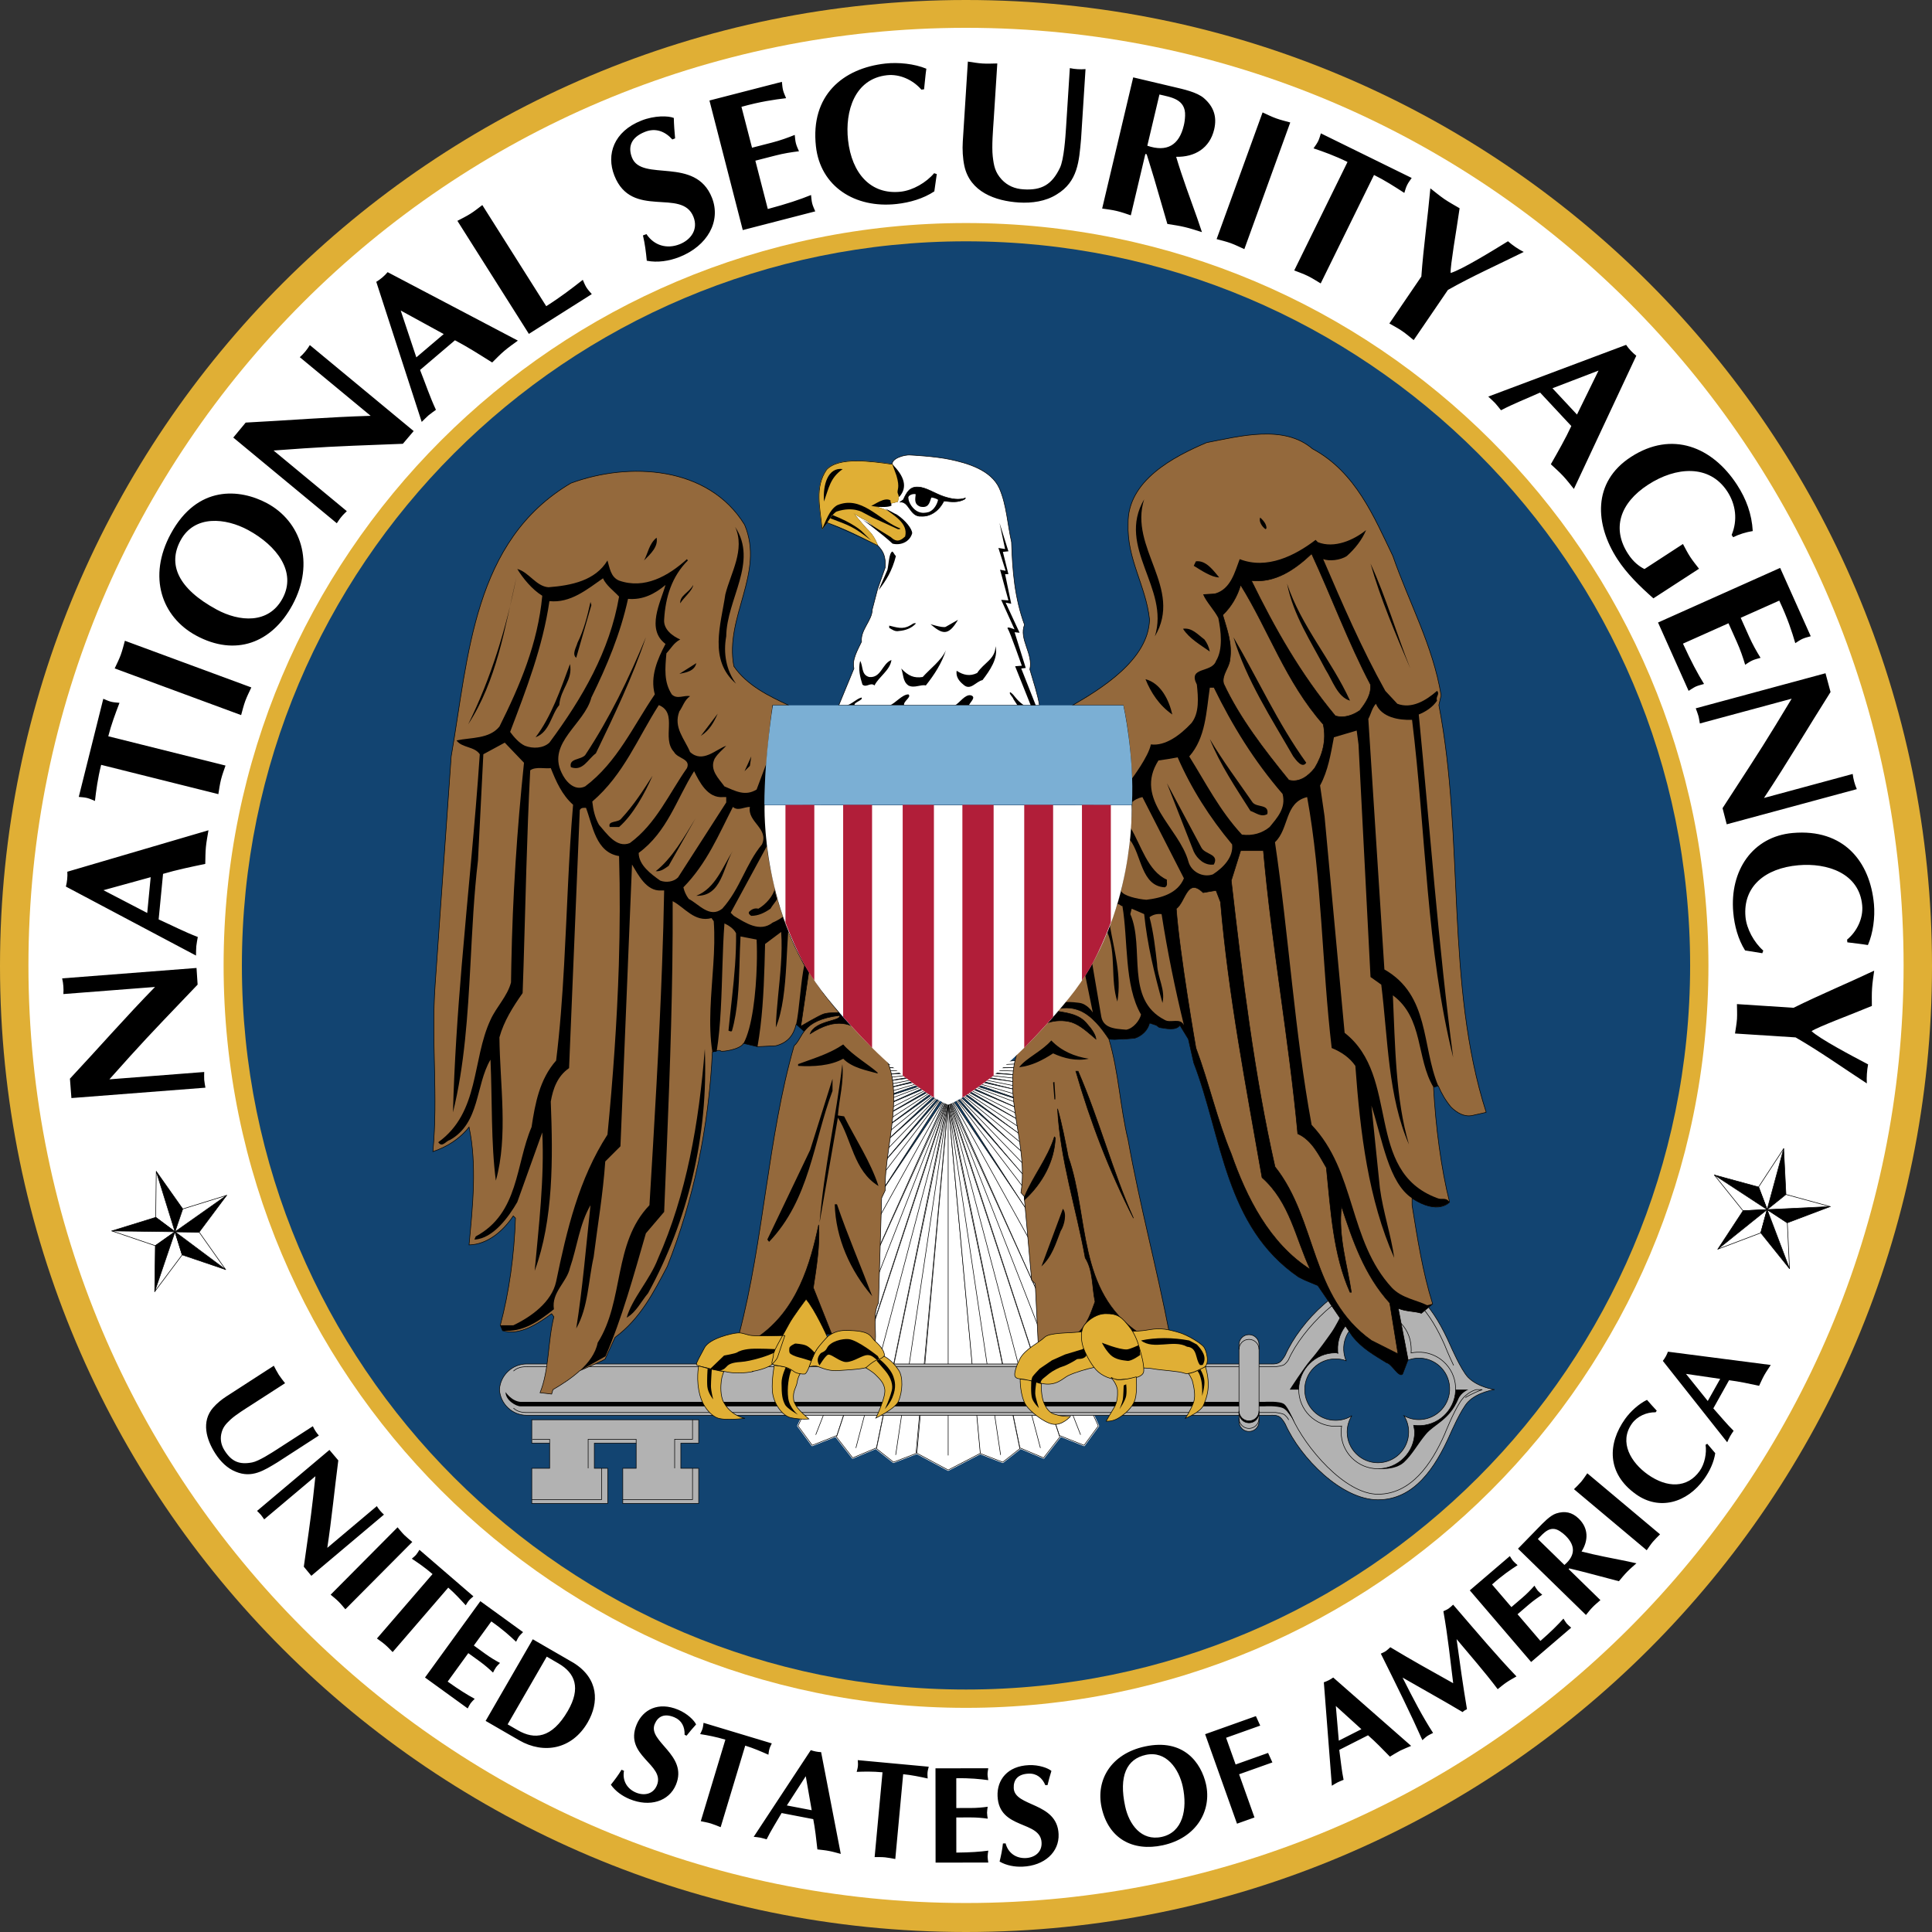 <svg xmlns:dc="http://purl.org/dc/elements/1.1/" xmlns:cc="http://creativecommons.org/ns#" xmlns:rdf="http://www.w3.org/1999/02/22-rdf-syntax-ns#" xmlns:svg="http://www.w3.org/2000/svg" xmlns="http://www.w3.org/2000/svg" xmlns:sodipodi="http://sodipodi.sourceforge.net/DTD/sodipodi-0.dtd" xmlns:inkscape="http://www.inkscape.org/namespaces/inkscape" id="Layer_1" width="718.078" height="718.078" viewBox="0 0 249.999 249.999" overflow="visible" xml:space="preserve" sodipodi:version="0.32" inkscape:version="0.48.4 r9939" sodipodi:docname="Flag_of_the_U.S._National_Security_Agency.svg" inkscape:output_extension="org.inkscape.output.svg.inkscape" style="overflow:visible"><rect x="0" y="0" width="249.999" height="249.999" fill="#333333" stroke="none"/><defs id="defs334"></defs><g id="g3" transform="matrix(1,0,0,1,-0.334,-0.335)">	<path d="m 125.336,250.334 c 69.031,0 124.998,-55.963 124.998,-125.001 C 250.334,56.303 194.367,0.335 125.336,0.335 56.299,0.334 0.334,56.302 0.334,125.333 c 0,69.038 55.965,125.001 125.002,125.001 z" id="path5" style="fill:#e0af35;stroke:none" inkscape:connector-curvature="0"></path>	<path d="m 125.336,246.582 c 66.999,0 121.321,-54.313 121.321,-121.321 0,-67.006 -54.322,-121.326 -121.321,-121.326 -67.005,0 -121.322,54.32 -121.322,121.326 0,67.009 54.317,121.321 121.322,121.321 z" id="path7" style="fill:#ffffff;stroke:none" inkscape:connector-curvature="0"></path>	<path d="m 125.336,221.329 c 53.052,0 96.068,-43.012 96.068,-96.068 0,-53.059 -43.017,-96.066 -96.068,-96.066 -53.059,0 -96.068,43.007 -96.068,96.066 0,53.056 43.01,96.068 96.068,96.068 z" id="path9" style="fill:#e0af35;stroke:none" inkscape:connector-curvature="0"></path>	<path d="m 125.336,218.959 c 51.746,0 93.699,-41.95 93.699,-93.698 0,-51.749 -41.953,-93.7 -93.699,-93.7 -51.744,0 -93.701,41.951 -93.701,93.7 10e-4,51.748 41.957,93.698 93.701,93.698 z" id="path11" style="fill:#124471;stroke:none" inkscape:connector-curvature="0"></path>	<polyline points="131.981,138.484    123.026,138.403 131.981,137.541  " id="polyline13" style="fill:#ffffff;stroke:#000000;stroke-width:0.074;stroke-linejoin:round"></polyline>	<path d="m 118.978,188.382 4.048,2.169 4.189,-2.169 -4.189,-45.21 -4.048,45.21 z m 4.048,-46.222 14.392,43.927 3.196,1.268 1.838,-2.507 -19.426,-42.688 z m 14.441,44.127 -2.091,2.69 -3.071,-1.294 -9.279,-45.232 14.441,43.836 z m -5.167,1.505 -2.213,1.742 -2.904,-1.119 -4.157,-45.389 9.274,44.766 z m -9.274,-45.632 -14.395,43.927 -3.196,1.268 -1.836,-2.507 19.427,-42.688 z m -14.448,44.127 2.094,2.69 3.077,-1.294 9.277,-45.232 -14.448,43.836 z m 5.173,1.505 2.206,1.742 2.908,-1.119 4.162,-45.389 -9.276,44.766 z" id="path15" style="fill:#ffffff;stroke:#ffffff;stroke-width:0.223;stroke-linejoin:round" inkscape:connector-curvature="0"></path>	<polygon points="127.215,188.382 123.026,143.172 118.978,188.382 118.978,188.382 123.026,190.551 " id="polygon17" style="fill:#ffffff;stroke:#000000;stroke-width:0.074;stroke-linejoin:round"></polygon>	<path d="m 123.026,188.67 0,-45.389 m 8.813,-5.269 -8.813,0.392" id="path19" style="fill:none;stroke:#000000;stroke-width:0.074;stroke-linejoin:round" inkscape:connector-curvature="0"></path>	<polyline points="131.766,139.412    123.026,138.623 131.621,138.487  " id="polyline21" style="fill:#ffffff;stroke:#000000;stroke-width:0.074;stroke-linejoin:round"></polyline>			<line x1="131.547" y1="138.927" x2="123.026" y2="138.623" id="line23" style="fill:none;stroke:#000000;stroke-width:0.074;stroke-linejoin:round"></line>	<polyline points="131.776,140.364    123.026,138.871 131.766,139.412  " id="polyline25" style="fill:#ffffff;stroke:#000000;stroke-width:0.074;stroke-linejoin:round"></polyline>			<line x1="131.756" y1="139.877" x2="123.026" y2="138.871" id="line27" style="fill:none;stroke:#000000;stroke-width:0.074;stroke-linejoin:round"></line>	<polyline points="131.61,141.307 123.026,139.127    131.766,140.342  " id="polyline29" style="fill:#ffffff;stroke:#000000;stroke-width:0.074;stroke-linejoin:round"></polyline>			<line x1="131.875" y1="140.896" x2="123.026" y2="139.127" id="line31" style="fill:none;stroke:#000000;stroke-width:0.074;stroke-linejoin:round"></line>	<polyline points="131.595,142.356    123.026,139.384 131.746,141.337  " id="polyline33" style="fill:#ffffff;stroke:#000000;stroke-width:0.074;stroke-linejoin:round"></polyline>			<line x1="132.049" y1="142.023" x2="123.026" y2="139.384" id="line35" style="fill:none;stroke:#000000;stroke-width:0.074;stroke-linejoin:round"></line>	<polyline points="131.907,143.677    123.026,139.673 131.956,142.572  " id="polyline37" style="fill:#ffffff;stroke:#000000;stroke-width:0.074;stroke-linejoin:round"></polyline>			<line x1="131.966" y1="143.052" x2="123.026" y2="139.673" id="line39" style="fill:none;stroke:#000000;stroke-width:0.074;stroke-linejoin:round"></line>	<polyline points="132.355,145.388 123.026,139.92    131.902,143.684  " id="polyline41" style="fill:#ffffff;stroke:#000000;stroke-width:0.074;stroke-linejoin:round"></polyline>			<line x1="132.41" y1="144.69" x2="123.026" y2="139.92" id="line43" style="fill:none;stroke:#000000;stroke-width:0.074;stroke-linejoin:round"></line>	<polyline points="132.743,147.455    123.026,140.175 132.272,145.33  " id="polyline45" style="fill:#ffffff;stroke:#000000;stroke-width:0.074;stroke-linejoin:round"></polyline>			<line x1="132.775" y1="146.563" x2="123.026" y2="140.175" id="line47" style="fill:none;stroke:#000000;stroke-width:0.074;stroke-linejoin:round"></line>	<polyline points="132.97,149.825 123.026,140.499    132.861,147.487  " id="polyline49" style="fill:#ffffff;stroke:#000000;stroke-width:0.074;stroke-linejoin:round"></polyline>			<line x1="132.713" y1="148.439" x2="123.026" y2="140.499" id="line51" style="fill:none;stroke:#000000;stroke-width:0.074;stroke-linejoin:round"></line>	<polyline points="133.251,153.014    123.026,140.864 132.948,149.72  " id="polyline53" style="fill:#ffffff;stroke:#000000;stroke-width:0.074;stroke-linejoin:round"></polyline>			<line x1="133.12" y1="151.347" x2="123.026" y2="140.864" id="line55" style="fill:none;stroke:#000000;stroke-width:0.074;stroke-linejoin:round"></line>	<polyline points="133.543,157.482    123.026,141.223 133.322,153.018  " id="polyline57" style="fill:#ffffff;stroke:#000000;stroke-width:0.074;stroke-linejoin:round"></polyline>			<line x1="132.843" y1="154.104" x2="123.026" y2="141.223" id="line59" style="fill:none;stroke:#000000;stroke-width:0.074;stroke-linejoin:round"></line>	<polyline points="135.055,168.648    123.026,141.761 133.598,157.493  " id="polyline61" style="fill:#ffffff;stroke:#000000;stroke-width:0.074;stroke-linejoin:round"></polyline>			<line x1="133.957" y1="161.501" x2="123.026" y2="141.761" id="line63" style="fill:none;stroke:#000000;stroke-width:0.074;stroke-linejoin:round"></line>	<polygon points="140.614,187.354 142.452,184.848 123.026,142.16 123.026,142.16 137.417,186.087 " id="polygon65" style="fill:#ffffff;stroke:#000000;stroke-width:0.074;stroke-linejoin:round"></polygon>			<line x1="123.026" y1="142.16" x2="140.16" y2="185.993" id="line67" style="fill:none;stroke:#000000;stroke-width:0.074;stroke-linejoin:round"></line>	<polygon points="132.305,187.684 123.026,142.451 137.467,186.287 137.467,186.287 135.376,188.978 " id="polygon69" style="fill:#ffffff;stroke:#000000;stroke-width:0.074;stroke-linejoin:round"></polygon>			<line x1="134.962" y1="187.701" x2="123.026" y2="142.451" id="line71" style="fill:none;stroke:#000000;stroke-width:0.074;stroke-linejoin:round"></line>	<polygon points="127.183,188.415 123.026,143.026 132.3,187.792 132.3,187.792 130.087,189.534 " id="polygon73" style="fill:#ffffff;stroke:#000000;stroke-width:0.074;stroke-linejoin:round"></polygon>			<line x1="129.811" y1="188.604" x2="123.026" y2="143.026" id="line75" style="fill:none;stroke:#000000;stroke-width:0.074;stroke-linejoin:round"></line>	<polyline points="114.071,138.484    123.026,138.403 114.071,137.541  " id="polyline77" style="fill:#ffffff;stroke:#000000;stroke-width:0.074;stroke-linejoin:round"></polyline>			<line x1="114.212" y1="138.012" x2="123.026" y2="138.403" id="line79" style="fill:none;stroke:#000000;stroke-width:0.074;stroke-linejoin:round"></line>	<polyline points="114.284,139.412    123.026,138.623 114.43,138.487  " id="polyline81" style="fill:#ffffff;stroke:#000000;stroke-width:0.074;stroke-linejoin:round"></polyline>			<line x1="114.503" y1="138.927" x2="123.026" y2="138.623" id="line83" style="fill:none;stroke:#000000;stroke-width:0.074;stroke-linejoin:round"></line>	<polyline points="114.272,140.364    123.026,138.871 114.284,139.412  " id="polyline85" style="fill:#ffffff;stroke:#000000;stroke-width:0.074;stroke-linejoin:round"></polyline>			<line x1="114.288" y1="139.877" x2="123.026" y2="138.871" id="line87" style="fill:none;stroke:#000000;stroke-width:0.074;stroke-linejoin:round"></line>	<polyline points="114.434,141.307    123.026,139.127 114.284,140.342  " id="polyline89" style="fill:#ffffff;stroke:#000000;stroke-width:0.074;stroke-linejoin:round"></polyline>			<line x1="114.171" y1="140.896" x2="123.026" y2="139.127" id="line91" style="fill:none;stroke:#000000;stroke-width:0.074;stroke-linejoin:round"></line>	<polyline points="114.454,142.356    123.026,139.384 114.298,141.337  " id="polyline93" style="fill:#ffffff;stroke:#000000;stroke-width:0.074;stroke-linejoin:round"></polyline>			<line x1="114" y1="142.023" x2="123.026" y2="139.384" id="line95" style="fill:none;stroke:#000000;stroke-width:0.074;stroke-linejoin:round"></line>	<polyline points="114.138,143.677    123.026,139.673 114.092,142.572  " id="polyline97" style="fill:#ffffff;stroke:#000000;stroke-width:0.074;stroke-linejoin:round"></polyline>			<line x1="114.081" y1="143.052" x2="123.026" y2="139.673" id="line99" style="fill:none;stroke:#000000;stroke-width:0.074;stroke-linejoin:round"></line>	<polyline points="113.691,145.388 123.026,139.92    114.146,143.684  " id="polyline101" style="fill:#ffffff;stroke:#000000;stroke-width:0.074;stroke-linejoin:round"></polyline>			<line x1="113.639" y1="144.69" x2="123.026" y2="139.92" id="line103" style="fill:none;stroke:#000000;stroke-width:0.074;stroke-linejoin:round"></line>	<polyline points="113.303,147.455    123.026,140.175 113.775,145.33  " id="polyline105" style="fill:#ffffff;stroke:#000000;stroke-width:0.074;stroke-linejoin:round"></polyline>			<line x1="113.272" y1="146.563" x2="123.026" y2="140.175" id="line107" style="fill:none;stroke:#000000;stroke-width:0.074;stroke-linejoin:round"></line>	<polyline points="113.07,149.825 123.026,140.499    113.187,147.487  " id="polyline109" style="fill:#ffffff;stroke:#000000;stroke-width:0.074;stroke-linejoin:round"></polyline>			<line x1="113.336" y1="148.439" x2="123.026" y2="140.499" id="line111" style="fill:none;stroke:#000000;stroke-width:0.074;stroke-linejoin:round"></line>	<polyline points="112.795,153.014    123.026,140.864 113.101,149.72  " id="polyline113" style="fill:#ffffff;stroke:#000000;stroke-width:0.074;stroke-linejoin:round"></polyline>			<line x1="112.927" y1="151.347" x2="123.026" y2="140.864" id="line115" style="fill:none;stroke:#000000;stroke-width:0.074;stroke-linejoin:round"></line>	<polyline points="112.5,157.482 123.026,141.223    112.729,153.018  " id="polyline117" style="fill:#ffffff;stroke:#000000;stroke-width:0.074;stroke-linejoin:round"></polyline>			<line x1="113.202" y1="154.104" x2="123.026" y2="141.223" id="line119" style="fill:none;stroke:#000000;stroke-width:0.074;stroke-linejoin:round"></line>	<polyline points="110.992,168.648    123.026,141.761 112.448,157.493  " id="polyline121" style="fill:#ffffff;stroke:#000000;stroke-width:0.074;stroke-linejoin:round"></polyline>			<line x1="112.089" y1="161.501" x2="123.026" y2="141.761" id="line123" style="fill:none;stroke:#000000;stroke-width:0.074;stroke-linejoin:round"></line>	<polygon points="105.435,187.354 103.599,184.848 123.026,142.16 123.026,142.16 108.631,186.087 " id="polygon125" style="fill:#ffffff;stroke:#000000;stroke-width:0.074;stroke-linejoin:round"></polygon>			<line x1="123.026" y1="142.16" x2="105.89" y2="185.993" id="line127" style="fill:none;stroke:#000000;stroke-width:0.074;stroke-linejoin:round"></line>	<polygon points="113.749,187.684 123.026,142.451 108.578,186.287 108.578,186.287 110.672,188.978 " id="polygon129" style="fill:#ffffff;stroke:#000000;stroke-width:0.074;stroke-linejoin:round"></polygon>			<line x1="111.084" y1="187.701" x2="123.026" y2="142.451" id="line131" style="fill:none;stroke:#000000;stroke-width:0.074;stroke-linejoin:round"></line>	<polygon points="118.864,188.415 123.026,143.026 113.751,187.792 113.751,187.792 115.957,189.534 " id="polygon133" style="fill:#ffffff;stroke:#000000;stroke-width:0.074;stroke-linejoin:round"></polygon>			<line x1="116.236" y1="188.604" x2="123.026" y2="143.026" id="line135" style="fill:none;stroke:#000000;stroke-width:0.074;stroke-linejoin:round"></line>	<path d="m 193.729,180.15 c 0,0 -2.167,-0.289 -3.431,-1.592 -0.91,-0.937 -2.316,-4.189 -2.316,-4.189 -1.943,-4.363 -4.663,-8.476 -9.348,-8.476 -4.679,0 -10.037,5.407 -11.979,9.779 0,0 -0.335,0.648 -0.73,0.937 -0.396,0.289 -1.156,0.22 -1.156,0.22 l -96.273,0 c -1.882,0 -3.42,1.467 -3.533,3.321 l 0,-0.005 c 0.112,1.855 1.651,3.328 3.533,3.328 l 96.273,0 c 0,0 0.76,-0.075 1.156,0.212 0.396,0.289 0.73,0.938 0.73,0.938 1.941,4.372 7.3,9.783 11.979,9.783 4.685,0 7.404,-4.108 9.348,-8.479 0,0 1.406,-3.254 2.316,-4.191 1.264,-1.297 3.431,-1.586 3.431,-1.586 z" id="path137" style="fill:#b2b2b2;stroke:#000000;stroke-width:0.074" inkscape:connector-curvature="0"></path>	<path d="m 66.8,177.732 c 0.612,-0.582 1.477,-0.545 1.877,-0.545 l 96.741,0 c 0,0 0.902,-0.105 1.12,-0.289 0.414,-0.349 0.541,-0.65 0.541,-0.65 1.694,-3.862 7.269,-9.641 11.555,-9.641 4.285,0 6.936,3.898 8.633,7.762 0,0 0.521,1.327 1.152,2.621 m -21.815,5.468 0.908,1.264 c 1.7,3.867 6.836,9.963 11.122,9.963 4.285,0 6.936,-3.894 8.633,-7.757 0,0 1.083,-2.746 2.02,-4.191 0.883,-1.354 2.096,-1.586 2.096,-1.586 -0.11,0 0.76,0 0.76,0 -1.228,0.433 -2.169,1.013 -2.169,1.013" id="path139" style="fill:none;stroke:#000000;stroke-width:0.074;stroke-linecap:round" inkscape:connector-curvature="0"></path>	<path d="m 190.335,180.15 c 0,0 -0.939,0.354 -1.298,1.229 -1.161,2.74 -3.106,3.243 -4.192,4.548 -1.084,1.299 -1.731,2.594 -2.815,3.61 -1.184,1.101 -3.396,0.866 -3.396,0.866 0,0 2.026,-0.939 2.677,-1.299 0.645,-0.362 1.655,-1.59 1.729,-2.389 0.073,-0.789 0,-2.159 0,-2.159 0,0 3.536,-0.294 4.191,-1.159 0.645,-0.866 1.298,-3.248 1.298,-3.248 l 1.806,0 m -21.738,0.001 -1.375,0 c 0,0 1.809,-2.819 2.743,-3.902 0.944,-1.083 2.17,-2.819 2.677,-3.537 0.502,-0.724 1.227,-2.169 1.227,-2.169 l 1.009,1.156 -1.084,4.116 -3.464,1.084 -1.733,3.252" id="path141" inkscape:connector-curvature="0"></path>	<path d="m 173.47,175.456 c -0.06,-0.259 -0.022,-0.093 -0.037,-0.359 -0.133,-2.628 1.886,-4.864 4.51,-5.001 2.619,-0.126 4.852,1.892 4.984,4.51 0.015,0.274 0.029,0.542 0,0.801 0.241,-0.055 0.518,-0.086 0.774,-0.098 2.619,-0.133 4.853,1.879 4.985,4.505 0.134,2.618 -1.883,4.856 -4.502,4.989 -0.265,0.014 -0.682,-0.004 -0.93,-0.035 0.037,0.249 0.134,0.608 0.134,0.871 0,2.621 -2.132,4.751 -4.755,4.751 -2.623,0 -4.758,-2.13 -4.758,-4.751 0,-0.259 0.02,-0.532 0.064,-0.776 -0.264,0.038 -0.523,0.038 -0.797,0.038 -2.626,0 -4.754,-2.127 -4.754,-4.75 0,-2.624 2.128,-4.759 4.754,-4.759 0.275,0 0.066,0.018 0.328,0.064 z" id="path143" style="fill:#b2b2b2;stroke:#000000;stroke-width:0.074" inkscape:connector-curvature="0"></path>	<path d="m 182.007,183.528 c 0.631,0.353 1.36,0.542 2.133,0.498 2.194,-0.11 3.888,-1.981 3.772,-4.171 -0.11,-2.2 -1.977,-3.889 -4.172,-3.775 -0.771,0.036 -1.492,0.307 -2.077,0.714 0.358,-0.631 0.531,-1.359 0.491,-2.145 -0.111,-2.197 -1.982,-3.885 -4.173,-3.771 -2.194,0.109 -3.884,1.979 -3.774,4.173 0.028,0.483 0.14,0.944 0.313,1.363 -0.428,-0.16 -0.894,-0.245 -1.377,-0.245 -2.197,0 -3.979,1.779 -3.979,3.98 0,2.193 1.781,3.977 3.979,3.977 0.787,0 1.507,-0.203 2.116,-0.603 -0.375,0.609 -0.606,1.348 -0.606,2.114 0,2.199 1.78,3.978 3.98,3.978 2.193,0 3.979,-1.778 3.979,-3.978 0.002,-0.773 -0.221,-1.496 -0.605,-2.109 z" id="path145" style="fill:#124471;stroke:#000000;stroke-width:0.074" inkscape:connector-curvature="0"></path>	<path d="m 66.8,182.566 c 0.612,0.58 1.477,0.546 1.877,0.546 l 96.741,0 c 0,0 0.902,0.105 1.12,0.286 0.414,0.349 0.541,0.649 0.541,0.649" id="path147" style="fill:none;stroke:#000000;stroke-width:0.074;stroke-linecap:round" inkscape:connector-curvature="0"></path>	<path d="m 167.909,184.558 c 0,0 -0.791,-1.697 -1.588,-2.025 -0.792,-0.327 -2.383,-0.218 -2.383,-0.218 l -96.234,0 c -0.614,0 -1.952,-0.794 -1.952,-1.842 0,0 0.794,1.194 1.952,1.264 l 96.234,0 c 0,0 1.987,-0.146 2.564,0.289 0.578,0.432 1.407,2.532 1.407,2.532" id="path149" inkscape:connector-curvature="0"></path>	<path d="m 161.953,185.569 c 0.721,0 1.298,-0.587 1.298,-1.306 l 0,-9.928 c 0,-0.716 -0.577,-1.299 -1.298,-1.299 -0.72,0 -1.297,0.583 -1.297,1.299 l 0,9.928 c 0,0.719 0.577,1.306 1.297,1.306 z" id="path151" style="fill:#b2b2b2;stroke:#000000;stroke-width:0.074" inkscape:connector-curvature="0"></path>	<path d="m 160.656,183.868 c 0,0.714 0.577,1.303 1.297,1.303 0.721,0 1.298,-0.589 1.298,-1.303 m -2.595,-8.915 c 0,-0.723 0.577,-1.306 1.297,-1.306 0.721,0 1.298,0.583 1.298,1.306" id="path153" style="fill:none;stroke:#000000;stroke-width:0.074" inkscape:connector-curvature="0"></path>	<path d="m 163.25,182.896 c 0,0.718 -0.577,1.299 -1.298,1.299 -0.72,0 -1.297,-0.581 -1.297,-1.299 l 0,0.251 c 0,0.716 0.577,1.301 1.297,1.301 0.721,0 1.298,-0.585 1.298,-1.301 l 0,-0.251 z" id="path155" style="stroke:#000000;stroke-width:0.074" inkscape:connector-curvature="0"></path>	<path d="m 78.36,176.563 c 0.115,-0.238 0.221,-0.479 0.327,-0.728" id="path157" style="fill:#94693c" inkscape:connector-curvature="0"></path>	<path d="m 65.362,172.526 c 2.197,0.686 4.51,-0.869 6.355,-2.199 l 0.29,0.402 c -0.808,3.177 -0.579,6.82 -1.792,9.822 l 1.501,0.176 0.173,-0.577 c 1.084,-0.63 2.376,-1.452 3.475,-2.451 0,0 3.535,-1.499 3.288,-1.536 l 1.27,-2.774 c 3.292,-2.429 5.025,-5.893 6.76,-9.185 3.409,-8.608 5.37,-18.029 5.832,-27.739 0,0 0.927,-0.398 1.1,-0.11 0.234,0.089 2.49,-0.215 2.93,-1.009 l 1.808,0.43 2.371,-0.118 c 1.634,-0.416 2.312,-1.466 2.625,-2.75 l 1.388,-0.137 3.093,-2.688 c -0.801,-0.994 -1.27,-1.643 -2.123,-2.886 0,0 -4.78,-6.126 -6.196,-17.825 -0.781,-6.464 0.816,-17.769 0.816,-17.769 l 2.074,0 C 99.915,90.449 96.967,89.032 95.292,86.545 94.078,80.133 99.336,74.473 96.68,68.232 91.996,60.607 81.714,60.086 74.207,62.857 61.55,70.312 60.97,85.218 58.718,98.218 l -2.076,29.529 c -0.522,7.223 0.401,14.501 -0.292,21.605 1.732,-0.573 3.465,-1.617 4.679,-3.178 1.042,4.855 0.463,10.346 0,15.251 2.427,-0.052 4.451,-1.849 5.72,-3.75 l 0.288,0.286 c -0.173,4.854 -0.805,9.476 -1.963,13.868 l 0.288,0.697 z m 127.286,-28.255 c -5.319,-16.582 -2.776,-35.36 -6.126,-52.696 l 0.289,-1.266 c -1.041,-6.418 -4.159,-12.02 -6.241,-18.028 -2.426,-5.027 -4.792,-10.865 -10.4,-13.869 -3.698,-3.175 -9.42,-1.62 -13.691,-0.805 -4.22,1.79 -10.287,4.909 -10.167,10.513 -0.175,4.566 2.309,8.032 2.771,12.365 -0.115,5.255 -6.384,9.041 -9.969,11.121 l 6.558,0 c 0,0 1.343,5.617 1.102,12.868 -0.222,6.854 -1.299,14.55 -6.047,22.134 -0.152,0.242 -2.175,3.275 -5.543,6.981 l 6.851,2.392 0.574,-1.844 c 0.163,0.293 0.402,0.288 0.685,0.436 0.665,0.354 1.658,0.164 2.425,0.238 l 1.458,-0.133 c 0.868,-0.286 1.675,-0.982 1.907,-1.962 l 0.869,0.286 0.4,0.29 c 0.811,0.117 2.14,0.464 2.66,-0.29 l 1.097,1.792 0.695,3.062 c 3.694,9.594 4.042,21.208 13.574,27.732 l 0.811,0.403 1.673,0.697 4.455,6.524 c 1.266,1.623 2.886,2.488 4.444,3.467 0.65,0.096 1.594,1.997 2.072,1.451 l 0.704,-1.853 -1.274,-6.646 c 0.972,0.424 2.094,0.355 2.999,0.641 l 1.453,-1.214 c -1.273,-4.044 -1.967,-8.437 -2.661,-12.772 l 0,-0.895 c 3.454,2.227 4.852,0.493 4.852,0.493 -1.094,-4.336 -1.789,-9.709 -2.077,-14.851 l 0.617,-0.183 c 0.413,0.974 0.937,1.887 1.639,2.725 0.75,0.75 1.733,1.329 2.772,1.099 l 1.79,-0.403 z" id="path159" style="fill:#94693c;stroke:#000000;stroke-width:0.074" inkscape:connector-curvature="0"></path>	<path stroke-miterlimit="2" d="m 134.838,91.604 c -0.172,-1.201 -0.836,-3.264 -1.243,-4.651 0.469,-2.024 -1.444,-3.928 -0.692,-5.775 -1.271,-3.472 -1.557,-6.935 -1.674,-10.69 -0.526,-2.313 -0.635,-4.797 -1.562,-6.935 -1.096,-2.48 -4.368,-3.33 -6.354,-3.756 -1.984,-0.426 -5.142,-0.576 -5.142,-0.576 -0.922,-0.082 -2.5,0.497 -2.372,1.192 1.126,1.726 0.977,3.421 0.689,4.823 l -2.751,0.703 c 2.297,0.582 4.591,2.329 4.361,3.528 -0.345,1.048 -2.076,1.228 -2.298,1.02 0,0 -3.177,-2.823 -3.589,-2.944 -0.415,-0.114 -1.572,-0.966 -1.392,-0.739 0.092,0.107 1.157,1.472 1.949,2.258 0.753,0.746 1.136,1.857 1.136,1.857 0.717,0.742 1.065,1.364 0.972,2.862 l -0.979,2.77 -0.695,2.661 c 0,1.388 -1.561,2.654 -1.386,4.157 -0.521,1.097 -1.271,2.369 -0.982,3.47 l -1.964,4.765 25.968,0 0,0 z" id="path161" style="fill:#ffffff;stroke:#000000;stroke-width:0.074;stroke-linecap:square;stroke-miterlimit:2" inkscape:connector-curvature="0"></path>	<path stroke-miterlimit="2" d="m 115.8,60.413 c 1.083,1.726 1.017,3.388 0.689,4.823 l -2.751,0.703 c 2.297,0.582 4.591,2.329 4.361,3.528 -0.345,1.048 -2.076,1.228 -2.298,1.02 0,0 -3.177,-2.823 -3.589,-2.944 -0.415,-0.114 -1.572,-0.966 -1.392,-0.739 0.092,0.107 1.157,1.472 1.949,2.258 0.753,0.746 1.136,1.857 1.136,1.857 -4.748,-2.609 -6.519,-2.943 -6.519,-2.943 l -0.67,0.795 c -0.264,-2.77 -0.989,-5.372 0.579,-7.66 1.574,-1.68 5.669,-1.098 8.505,-0.698 z" id="path163" style="fill:#e0af35;stroke:#e0af35;stroke-width:0.074;stroke-linecap:square;stroke-miterlimit:2" inkscape:connector-curvature="0"></path>	<path stroke-miterlimit="2" d="m 113.904,70.92 c -4.782,-2.354 -6.519,-2.943 -6.519,-2.943 l -0.67,0.795 c -0.264,-2.77 -0.989,-5.372 0.579,-7.66 1.576,-1.681 5.671,-1.1 8.507,-0.699" id="path165" style="fill:none;stroke:#000000;stroke-width:0.074;stroke-linecap:square;stroke-miterlimit:2" inkscape:connector-curvature="0"></path>	<path d="m 114.01,76.725 c 0.982,-1.267 1.757,-2.489 2.256,-4.445 -0.232,-0.178 -0.232,-0.408 -0.466,-0.578 -0.43,0.185 -0.461,1.615 -0.631,2.368 l -1.159,2.655 m -2.113,-9.189 c 0,0 2.667,1.946 3.929,3.146 1.067,0.267 2.235,-0.227 2.545,-1.35 -0.021,-0.589 -0.852,-1.653 -1.964,-2.398 -0.439,-0.192 -0.977,-0.559 -1.477,-0.754 0.948,0.824 2.969,1.811 2.529,3.576 -0.885,0.843 -1.358,0.522 -1.862,0.075 l -3.7,-2.295 m 1.385,-0.213 3.25,1.488 c 0.017,-0.007 0.678,0.007 0,-0.217 -2.598,-1.154 -4.797,-4.161 -7.857,-2.889 -1.042,0.582 -1.496,2.144 -1.959,3.067 l 0.643,-0.774 c 0,0 0.777,-1.32 1.274,-1.483 2.117,-0.692 3.379,0.141 3.379,0.141 l 1.27,0.667 m 2.298,-2.221 c -0.117,0.184 0.241,0.604 0.068,0.684 -0.508,0.246 -1.911,0.16 -2.583,0 0.392,-0.111 1.762,-1.208 2.515,-0.684 m -6.2,-4.071 c -1.633,1.145 -1.778,2.408 -2.418,4.198 -0.174,-2.137 0.497,-4.46 2.418,-4.198 m 3.667,9.218 c -2.375,-1.825 -2.697,-1.864 -5.311,-2.862 0,0 0.161,-0.23 0.294,-0.422 2.718,1.062 3.78,2.077 3.78,2.077 l 1.237,1.207 m 3.442,-6.132 0.189,0.537 c 1.192,-1.301 0.606,-2.771 -0.878,-4.241 l 0.529,1.442 c 0.49,1.63 0.064,1.839 0.16,2.262" id="path167" inkscape:connector-curvature="0"></path>	<path stroke-miterlimit="2" d="m 116.776,65.311 c 1.215,-0.175 1.278,1.942 2.781,1.824 1.214,0.061 2.312,-0.737 2.912,-1.97 0.979,0.113 1.817,0.228 2.664,-0.221 l 0.148,-0.177 c -0.859,0.318 -1.808,0.142 -2.759,-0.16 -1.193,-0.381 -2.391,-1.243 -3.398,-1.247 -1.014,-0.07 -1.439,0.622 -1.907,1.651 l -0.441,0.3 z" id="path169" style="stroke:#000000;stroke-width:0.074;stroke-linecap:square;stroke-miterlimit:2" inkscape:connector-curvature="0"></path>	<path d="m 118.822,64.288 c -0.056,0.636 -0.241,1.281 0.593,1.609 1.048,0.212 1.189,-0.434 1.424,-1.162 0.131,-0.075 0.869,0.194 0.877,0.295 -0.104,0.465 -0.46,1.263 -1.174,1.555 -0.511,0.138 -0.896,0.164 -1.356,-0.018 -0.704,-0.267 -1.303,-1.214 -1.303,-1.771 -0.116,-0.349 0.59,-0.618 0.939,-0.508" id="path171" style="fill:#ffffff" inkscape:connector-curvature="0"></path>	<path d="m 109.877,91.604 c 0.685,-0.134 1.251,-0.838 1.938,-1.009 0.289,0.344 -1.157,0.661 -0.87,1.009 l -1.068,0 m 5.593,0 c 0.688,-0.232 1.604,-1.417 2.412,-1.417 0.464,0.352 -0.725,0.898 -0.552,1.417 l -1.86,0 m 8.436,0 c 0.579,-0.292 1.314,-1.47 2.064,-1.295 0.691,0.23 0.018,0.748 -0.273,1.295 l -1.791,0 m 8.088,0 -0.521,-0.795 c -0.058,-0.289 -0.651,-0.731 -0.419,-0.91 0.636,0.409 0.636,0.91 1.784,1.705 l -0.844,0 m -13.13,-10.603 c -0.576,0.639 -1.388,0.922 -2.194,0.982 -0.522,0.117 -0.871,-0.169 -1.271,-0.403 l 0,-0.289 c 0.98,0.231 1.732,0.522 2.655,0 0.292,-0.113 0.463,-0.403 0.81,-0.29 m 5.433,-0.461 c -1.271,2.183 -2.066,1.825 -3.54,0.578 -0.288,-0.117 1.516,0.508 1.948,0.33 l 1.592,-0.908 m 3.173,7.8 c -0.865,0.174 -1.559,1.445 -2.48,0.579 -0.579,-0.461 -0.984,-1.04 -0.867,-1.79 0.867,0.575 1.737,0.75 2.657,0.288 0.863,-1.332 2.369,-1.792 2.369,-3.465 0.4,1.555 -0.755,3.177 -1.679,4.388 m -7.336,0.693 c -0.634,-0.17 -1.5,0.404 -2.253,0 -0.75,-0.519 -0.632,-1.442 -0.924,-2.194 0.924,0.98 1.677,1.271 2.774,1.098 0.923,-1.042 2.425,-2.139 3.005,-3.47 -0.524,1.676 -1.501,3.177 -2.602,4.566 m -6.642,0 c -0.521,-0.462 -1.04,0.347 -1.559,-0.114 -0.292,-0.922 -0.579,-2.023 -0.292,-3.06 0.406,0.687 0.115,1.785 1.154,2.078 1.563,0.173 1.677,-1.738 2.891,-2.199 -0.172,1.336 -1.615,2.141 -2.194,3.295 m -52.576,5.028 c 2.943,-5.951 4.908,-12.363 6.238,-19.01 -1.505,6.589 -2.541,13.346 -6.238,19.01" id="path173" inkscape:connector-curvature="0"></path>	<path d="m 98.76,104.465 c -0.522,-0.523 -0.234,-1.562 0.288,-2.088 l -0.288,2.088" id="path175" style="fill:#94693c" inkscape:connector-curvature="0"></path>	<path d="m 60.084,125.191 c -0.528,6.326 -0.968,12.671 -1.136,19.08 1.494,-6.038 1.91,-12.574 2.258,-19.08 l -1.122,0 m 6.413,0 c -0.017,0.748 -0.028,1.506 -0.039,2.267 -0.461,1.788 -1.903,3.178 -2.656,4.85 -2.424,5.2 -1.384,11.963 -6.76,15.83 0.522,0.754 0.984,-0.171 1.501,-0.284 3.928,-2.199 3.296,-7.055 5.259,-10.4 0.232,5.196 0.057,10.803 0.694,15.654 1.618,-5.777 0.521,-12.477 0.463,-18.543 0.576,-2.085 1.734,-3.929 3.001,-5.725 0.046,-1.222 0.085,-2.435 0.125,-3.649 l -1.588,0 m 6.831,0 c -0.233,4.194 -0.534,8.352 -1.033,12.378 -2.137,2.424 -2.716,5.541 -3.178,8.605 -2.082,4.855 -1.62,11.15 -7.223,14.153 l -0.173,0.406 c 2.429,-0.113 4.448,-2.948 5.549,-4.851 1.097,-3.004 2.134,-6.007 3.233,-9.015 0.291,5.951 -0.462,12.193 -0.982,17.91 2.43,-6.583 2.369,-14.56 2.082,-21.896 0.287,-1.676 0.867,-3.296 2.368,-4.334 0,0 0.26,-6.259 0.554,-13.359 l -1.197,0 m 7.082,0.003 c -0.234,7.375 -0.768,14.789 -1.471,21.964 -3.696,5.725 -5.259,12.307 -6.643,19.015 -0.578,2.653 -3.235,4.56 -5.547,5.66 l -1.675,0 0.289,0.696 c 2.659,0.224 4.679,-1.216 6.646,-2.777 -0.347,-2.197 1.672,-3.468 2.081,-5.372 0.925,-2.662 1.211,-5.607 2.653,-8.092 -0.579,5.376 -1.038,10.918 -1.846,15.95 1.559,-2.717 1.559,-6.182 2.254,-9.245 0.521,-4.162 1.211,-8.147 1.503,-12.365 l 1.964,-1.963 c 0,0 0.531,-13.001 0.965,-23.471 l -1.173,0 m 5.595,0 c -0.372,10.244 -1.019,20.885 -1.633,31.094 -4.739,4.914 -3.238,12.363 -6.702,17.798 -0.265,1.375 -1.18,2.59 -2.305,3.616 l 3.322,-1.864 c 2.137,-4.912 3.679,-10.57 5.224,-15.909 l 2.364,-2.775 c 0.458,-11.11 0.916,-21.534 1.059,-31.959 l -1.329,0 m 6.626,-10e-4 c -0.242,3.824 -0.693,7.694 -0.117,11.274 l 0.551,-0.054 c 0.547,-3.344 0.632,-7.374 0.756,-11.22 l -1.19,0 m 2.819,0 c -0.201,2.841 -0.579,5.699 -0.852,8.503 0,0 0.406,0.214 0.456,0.021 0.746,-2.633 0.884,-5.687 0.969,-8.524 l -0.573,0 m 2.81,0 c -0.101,3.645 -0.591,8.107 -1.716,10.155 l 1.808,0.43 c 0.606,-3.439 0.799,-6.921 0.911,-10.584 l -1.003,0 m 3.12,-10e-4 c -0.182,2.738 -0.583,5.482 -0.658,8.1 0.902,-2.149 1.19,-5.197 1.361,-8.1 l -0.703,0 m 2.986,0 c 0.033,0.059 0.047,0.1 0.047,0.1 -0.425,1.577 -0.654,5.908 -1.065,7.617 l 2.258,2.028 c 0,-1.382 5.916,-0.734 5.916,-0.734 -3.025,-3.049 -5.302,-6.067 -7.013,-9.01 l -0.143,0 m 0.142,-10e-4 c -3.977,-6.829 -4.914,-13.205 -5.184,-18.446 -0.106,-4.21 0.156,-7.556 0.156,-7.556 l -1.243,3.31 c -1.501,0.923 -2.774,0.169 -4.161,-0.405 -0.75,-1.04 -1.964,-2.138 -1.271,-3.584 0.46,-0.752 1.04,-1.153 1.501,-1.675 -1.332,0.461 -3.061,2.308 -4.68,0.806 -0.688,-1.673 -2.195,-3.174 -1.384,-5.255 0.461,-0.631 0.634,-1.446 1.384,-1.967 -0.75,-0.17 -1.673,0.461 -2.364,-0.23 -1.041,-1.617 -0.867,-3.348 -0.696,-5.313 0.637,-0.692 0.983,-1.387 1.79,-1.793 -0.924,-0.404 -2.199,-1.267 -2.082,-2.598 0.174,-2.888 0.988,-5.547 3.064,-7.627 l -0.113,-0.171 c -2.43,2.195 -5.493,3.927 -8.786,2.773 -1.1,-0.464 -1.211,-1.676 -1.502,-2.602 -1.555,2.602 -4.675,3.239 -7.627,3.465 -1.615,-0.113 -2.541,-1.968 -4.041,-2.364 0.689,1.149 1.905,2.655 3.233,3.466 -0.576,6.178 -2.888,11.61 -5.545,16.93 -1.33,1.614 -3.638,1.385 -5.549,1.789 0.694,0.984 2.312,0.752 3.008,1.79 -0.614,9.124 -1.57,18.172 -2.333,27.259 l 1.122,0 c 0.242,-4.578 0.454,-9.141 0.977,-13.507 l 0.695,-13.752 2.771,-1.502 2.488,2.603 c -0.905,8.738 -1.47,17.188 -1.64,26.159 l 1.587,0 c 0.264,-8.33 0.409,-16.553 0.859,-25.18 0.693,-0.518 1.968,-0.176 2.66,-0.286 0.692,1.728 1.446,3.466 2.887,4.74 -0.576,6.643 -0.771,13.727 -1.162,20.726 l 1.197,0 c 0.387,-9.296 0.832,-20.037 0.832,-20.037 0.173,-0.349 0.521,-0.288 0.805,-0.288 0.869,2.308 1.275,5.774 4.278,6.238 0.135,4.634 0.11,9.354 -0.031,14.087 l 1.172,0 c 0.291,-7.07 0.535,-12.986 0.535,-12.986 0.81,1.324 1.851,3.462 3.758,3.353 l 0.4,0 c -0.053,3.15 -0.149,6.374 -0.27,9.634 l 1.329,0 c 0.035,-2.746 0.057,-5.49 0.042,-8.249 1.563,0.81 2.83,2.772 5.028,2.19 l 0.288,0.409 c 0.132,1.847 0.068,3.743 -0.06,5.649 l 1.19,0 c 0.056,-1.861 0.123,-3.682 0.255,-5.363 0.404,0.174 1.214,0.637 1.502,1.271 0.019,1.353 -0.037,2.721 -0.129,4.091 l 0.572,0 c 0.039,-1.292 0.067,-2.546 0.136,-3.682 l 2.08,0.401 c 0.046,0.919 0.057,2.055 0.022,3.281 l 1.003,0 c 0.027,-0.891 0.046,-1.789 0.073,-2.706 l 2.081,-1.56 c 0.099,1.406 0.061,2.837 -0.036,4.265 l 0.703,0 c 0.088,-1.549 0.149,-3.058 0.241,-4.375 0,0 1.737,3.72 2.041,4.375 l 0.144,0" id="path177" inkscape:connector-curvature="0"></path>	<path d="m 98.352,173.389 c -0.806,-0.177 -1.559,-0.29 -2.368,-0.465 3.177,-12.077 3.699,-25.42 7.107,-37.267 1.212,-1.038 0.867,-3.317 5.892,-3.925 0.321,0.747 -3.149,0.607 -3.81,2.371 3.406,-2.199 5.311,-1.389 7.335,0.171 6.182,4.678 2.195,13.633 2.368,20.107 l -0.46,0.977 -0.405,13.582 c -0.749,1.387 -0.287,3.295 -0.404,4.966 -1.502,-0.461 -3.292,-2.249 -5.142,-0.982 l -0.521,0 -9.592,0.465 z m 6.653,-47.406 -1.047,7.15 c 0,0 2.312,-1.375 2.962,-1.591 0.649,-0.212 1.984,-0.176 1.984,-0.176 0,0 -1.516,-1.845 -2.055,-2.564 -0.543,-0.723 -1.844,-2.819 -1.844,-2.819 z" id="path179" style="fill:#94693c;stroke:#000000;stroke-width:0.074" inkscape:connector-curvature="0"></path>	<path d="m 84.202,167.664 c -0.931,1.104 -1.506,2.432 -2.778,3.178 0.693,-2.479 3.005,-4.91 4.044,-7.621 3.697,-8.323 5.315,-17.566 6.069,-27.154 0.458,11.381 -2.198,22.181 -7.335,31.597 M 94.307,82.677 c -0.401,2.197 0,4.396 1.272,6.125 -3.584,-3.063 -1.965,-7.624 -1.386,-11.558 0.693,-2.77 2.599,-5.774 1.271,-8.724 3.004,4.566 -1.096,9.306 -1.157,14.157" id="path181" inkscape:connector-curvature="0"></path>	<path d="m 80.441,77.536 c -1.211,7.049 -4.738,13.117 -9.013,18.894 -0.808,0.749 -2.136,0.806 -3.177,0.405 -0.753,-0.351 -1.443,-1.153 -1.906,-1.793 2.081,-5.486 4.222,-10.979 5.083,-16.922 2.719,0.284 4.852,-1.506 6.932,-2.952 0.409,0.927 1.39,1.614 2.081,2.368 m 6.008,6.125 c -1.036,1.964 -2.02,4.219 -1.385,6.527 -2.774,4.047 -4.854,8.784 -9.012,11.906 -1.449,0.688 -2.6,-0.754 -3.061,-1.794 -1.853,-3.87 3,-6.299 3.867,-9.705 2.02,-4.104 3.758,-8.265 4.742,-12.769 1.906,0.171 3.464,-0.638 4.849,-1.796 -0.636,2.259 -2.538,5.723 0,7.631" id="path183" style="fill:#94693c" inkscape:connector-curvature="0"></path>	<path d="m 74.895,85.453 c -0.578,-0.468 0,-1.332 0.174,-1.965 0.809,-1.621 1.272,-3.411 1.672,-5.259 l 0.117,0.407 -1.963,6.817 m 2.543,12.365 c -1.04,0.751 -1.675,2.364 -3.232,1.789 -0.291,-1.157 1.269,-0.925 1.847,-1.559 3.177,-4.797 5.66,-9.938 7.859,-15.253 -1.739,5.202 -4.107,10.112 -6.474,15.023 m 10.805,-10.284 2.195,-1.391 c -0.232,1.04 -1.329,1.213 -2.195,1.391 m -15.542,4.041 c -1.041,1.215 -1.215,3.466 -3.064,4.163 2.023,-2.661 3.237,-6.183 4.452,-9.477 0.401,2.079 -1.215,3.177 -1.388,5.314" id="path185" inkscape:connector-curvature="0"></path>	<path d="m 87.55,97.64 c 0.461,0.869 2.194,0.869 1.677,2.085 -2.316,3.291 -3.988,7.217 -7.397,9.705 -1.737,0.694 -3.008,-1.273 -3.987,-2.367 -0.521,-0.929 -0.75,-1.909 -0.867,-3.009 4.101,-3.524 5.894,-8.26 8.61,-12.479 2.539,1.04 0.289,4.275 1.964,6.065" id="path187" style="fill:#94693c" inkscape:connector-curvature="0"></path>	<path d="m 91.019,95.56 2.191,-2.884 c -0.519,1.15 -1.041,2.138 -2.191,2.884 m 5.66,4.565 0.867,-1.907 -0.177,1.214 -0.69,0.693" id="path189" inkscape:connector-curvature="0"></path>	<path d="m 93.906,103.477 0.401,0 0,0.696 -6.239,9.705 c -0.579,0.574 -1.559,0.695 -2.309,0.404 -1.213,-0.863 -2.779,-2.02 -2.779,-3.582 3.702,-2.713 4.917,-6.989 7.169,-10.575 0.692,1.389 1.733,3.526 3.757,3.352" id="path191" style="fill:#94693c" inkscape:connector-curvature="0"></path>	<path d="m 80.441,107.349 -1.211,0 c -0.291,-0.867 1.098,-0.52 1.504,-1.097 1.614,-1.737 2.829,-3.64 4.041,-5.543 -1.042,2.365 -2.541,5.08 -4.334,6.64" id="path193" inkscape:connector-curvature="0"></path>	<path d="m 97.369,104.749 c -0.345,1.963 2.487,2.777 1.562,4.854 -2.082,2.481 -2.833,5.777 -5.142,8.318 -1.62,1.273 -3.005,-0.578 -4.335,-1.27 -0.344,-0.461 -0.577,-0.984 -0.689,-1.497 3.06,-3.125 4.562,-6.821 6.409,-10.405 0.635,0.579 1.447,0 2.195,0" id="path195" style="fill:#94693c" inkscape:connector-curvature="0"></path>	<path d="m 86.854,112.376 c -0.518,0.349 -0.979,0.752 -1.673,0.692 2.134,-1.677 3.696,-4.449 5.142,-6.817 l -3.469,6.125" id="path197" inkscape:connector-curvature="0"></path>	<path d="m 100.598,115.281 c -0.184,0.947 -1.132,2.062 -2.13,2.64 -0.461,-0.117 -0.865,0.058 -1.21,0.407 -0.117,0.23 0.111,0.404 0.288,0.518 0.923,0 1.733,-0.401 2.486,-0.925 0.23,-0.403 0.674,-0.898 0.909,-1.297 0.087,0.719 0.454,1.487 0.688,2.318 -0.127,0.191 -0.986,0.646 -1.311,0.773 -1.675,1.328 -3.581,0 -5.027,-0.869 l -0.405,-0.401 4.702,-8.661 c 0.079,1.697 0.613,3.778 1.01,5.497" id="path199" style="fill:#94693c" inkscape:connector-curvature="0"></path>	<path d="m 90.438,116.246 c 2.485,-0.979 3.408,-3.757 4.736,-5.838 -1.268,2.081 -1.445,5.955 -4.736,5.838 m -6.762,-43.39 c 0.526,-0.984 0.636,-2.137 1.62,-2.947 0.229,1.157 -0.75,2.08 -1.62,2.947 m 4.68,5.546 c -0.057,-1.037 1.097,-1.327 1.675,-2.372 -0.057,0.695 -1.21,1.619 -1.675,2.372 m 58.416,26.112 c -0.147,2.959 0.443,16.778 -11.61,29.029 l 6.871,2.437 0.574,-1.844 c 0.163,0.293 0.402,0.288 0.685,0.436 0.665,0.354 0.501,0.238 1.271,0.307 l 2.612,-0.201 c 0.868,-0.286 1.675,-0.982 1.907,-1.962 l 0.869,0.286 0.4,0.29 c 0.811,0.117 2.14,0.464 2.66,-0.29 l 1.097,1.792 0.695,3.062 c 3.694,9.594 4.042,21.208 13.574,27.732 l 0.811,0.403 1.673,0.697 4.455,6.524 c 1.266,1.623 2.886,2.488 4.444,3.467 0.65,0.096 1.594,1.997 2.072,1.451 l 0.704,-1.853 -1.274,-6.646 c 0.972,0.424 2.094,0.355 2.999,0.641 l 1.453,-1.214 -0.695,0.175 c -1.444,-0.7 -3.293,-0.929 -4.563,-2.256 -5.666,-6.13 -4.625,-15.021 -10.399,-21.088 -2.197,-11.907 -2.947,-24.444 -4.742,-36.575 1.85,-1.731 1.218,-5.141 4.162,-5.837 1.908,10.462 1.908,21.724 3.176,32.471 1.156,0.463 2.313,1.211 3.062,2.313 0.636,8.726 1.679,17.272 5.03,24.843 -0.405,-2.947 -1.445,-5.953 -1.852,-9.013 L 177.795,143.4 c 1.444,4.454 2.207,9.962 5.258,11.991 3.307,2.198 4.852,0.493 4.852,0.493 -0.517,-0.696 -0.979,-0.234 -1.614,-0.525 -9.478,-3.519 -4.685,-15.712 -11.963,-21.377 l -2.599,-28.022 -0.578,-3.983 c 1.041,-1.907 1.385,-4.102 1.791,-6.239 l 2.947,-0.868 0.234,1.79 1.554,30.099 1.391,0.988 c 0.867,6.988 0.867,14.501 3.584,20.681 -1.732,-5.833 -1.791,-12.884 -2.082,-19.298 3.989,2.95 3.005,8.15 5.258,11.903 l 0.617,-0.183 c -2.166,-5.161 -1.087,-11.715 -6.971,-15.069 -0.695,-10.806 -1.391,-21.608 -2.081,-32.416 0.345,-0.633 0.464,-1.385 0.981,-1.963 0.748,1.792 3.006,2.138 4.679,2.081 1.792,14.561 1.849,29.814 5.319,43.677 -1.906,-14.439 -3.007,-29.576 -4.452,-44.37 0.865,-0.348 1.794,-0.926 2.37,-1.79 -0.229,-0.522 0.402,-0.813 0,-1.272 -1.445,1.272 -3.292,2.367 -5.142,1.674 l -1.559,-1.674 c -3.063,-5.489 -5.549,-11.269 -8.034,-17.042 0.75,0.284 2.195,0.171 3.063,-0.405 1.041,-0.93 1.963,-2.085 2.486,-3.352 -1.562,1.267 -4.102,2.421 -6.244,1.559 l -0.287,-0.292 c -2.657,2.028 -6.293,3.875 -9.824,2.49 -0.633,1.668 -1.156,3.867 -3.174,4.446 l -1.559,0.113 c 0.402,0.984 1.442,2.024 1.968,3.064 0.344,1.675 0.63,4.044 -0.296,5.551 -0.574,1.614 -3.698,0.687 -2.482,3.06 0.175,1.676 0.346,3.636 -0.691,4.972 -1.504,1.612 -3.413,3.003 -5.26,2.769 -0.289,1.559 -2.472,4.45 -2.472,4.45 0,0 0.076,1.83 -0.011,3.403 m 3.001,-21.837 c 1.966,-6.235 -5.023,-11.498 -1.385,-17.733 -2.022,6.295 5.086,11.498 1.385,17.733 m 14.445,-13.983 -0.117,0.117 c -0.461,-0.291 -0.922,-1.042 -0.693,-1.506 0.292,0.296 0.81,0.757 0.81,1.389" id="path201" inkscape:connector-curvature="0"></path>	<path d="m 170.057,71.989 c 2.596,5.606 4.733,11.44 7.62,16.93 0.118,1.329 -0.63,2.366 -1.382,3.353 -0.925,0.635 -2.081,1.038 -3.177,0.688 -4.563,-5.485 -7.859,-11.378 -10.862,-17.501 3.059,0.34 5.604,-1.389 7.801,-3.47 z" id="path203" style="fill:#94693c;stroke:#000000;stroke-width:0.074" inkscape:connector-curvature="0"></path>	<path d="m 158.094,75.051 c -0.979,0 -2.252,-0.867 -3.291,-1.503 l 0.281,-0.578 c 1.335,-0.175 2.32,1.273 3.01,2.081 m 24.734,11.788 c -1.908,-4.453 -3.876,-9.073 -5.15,-13.58 2.026,4.39 3.353,9.071 5.15,13.58 M 175.025,91 c -1.622,-0.461 -2.257,-2.603 -3.179,-4.047 -1.852,-3.583 -4.164,-6.99 -4.968,-11.093 1.789,5.432 5.775,9.938 8.147,15.14" id="path205" inkscape:connector-curvature="0"></path>	<path d="m 171.556,94.061 c 0.464,2.081 -0.116,4.048 -1.101,5.665 -0.866,1.094 -2.018,1.906 -3.346,1.559 -3.236,-3.989 -6.36,-8.032 -8.438,-12.482 -0.29,-1.098 0.691,-2.02 0.81,-3.063 0.345,-2.195 -0.404,-3.985 -0.925,-5.834 1.1,-1.041 1.904,-2.425 2.313,-3.874 3.637,5.835 5.835,12.539 10.687,18.029 z" id="path207" style="fill:#94693c;stroke:#000000;stroke-width:0.074" inkscape:connector-curvature="0"></path>	<path d="m 156.188,83.082 c 0.345,0.462 0.581,0.98 0.695,1.563 -1.214,-0.867 -2.661,-1.677 -3.47,-2.948 1.159,-0.174 1.911,0.75 2.775,1.385 m 13.174,15.95 c -0.521,0.803 -1.33,-0.351 -1.68,-0.814 -2.884,-5.024 -6.063,-9.878 -7.735,-15.423 3.174,5.428 5.718,11.096 9.415,16.237 M 152.028,92.79 c -1.677,-1.157 -2.772,-2.833 -3.468,-4.566 2.023,0.517 3.065,2.776 3.468,4.566" id="path209" inkscape:connector-curvature="0"></path>	<path d="m 157.404,89.324 c 2.364,4.85 5.2,9.475 8.895,13.75 0.468,1.852 -0.693,3.061 -1.675,4.275 -0.983,0.808 -2.199,1.157 -3.583,0.984 -2.892,-3.122 -4.681,-6.701 -6.818,-10.114 2.138,-2.424 2.197,-5.776 2.661,-8.894 l 0.52,0" id="path211" style="fill:#94693c" inkscape:connector-curvature="0"></path>	<path d="m 162.424,104.173 c 0.582,0.692 2.143,0.17 1.908,1.499 -0.808,0.462 -1.497,-0.175 -2.192,-0.405 -1.908,-3.001 -3.929,-6.004 -5.257,-9.3 1.674,2.832 3.578,5.372 5.541,8.206" id="path213" inkscape:connector-curvature="0"></path>	<path d="m 152.72,98.335 c 1.736,3.984 4.105,7.745 7.048,11.268 0.179,1.672 -1.153,3.003 -2.486,3.874 -1.323,0.462 -2.825,-0.349 -3.174,-1.676 -1.213,-4.396 -7.106,-7.979 -3.874,-13.06 0.809,-0.113 1.623,-0.232 2.486,-0.406" id="path215" style="fill:#94693c" inkscape:connector-curvature="0"></path>	<path d="m 155.788,110.007 c 0.461,0.923 2.361,0.806 1.616,2.197 -1.155,0.171 -2.14,-0.696 -2.601,-1.675 l -3.469,-8.843 4.454,8.321" id="path217" inkscape:connector-curvature="0"></path>	<path d="m 153.531,113.991 c -0.811,1.968 -2.948,2.546 -4.853,2.773 -1.127,-0.078 -3.008,-0.507 -3.272,-1.136 0.367,-1.637 0.944,-4.38 1.146,-6.604 1.502,1.907 1.431,5.952 4.491,6.13 0.464,-0.179 0.233,-0.641 0.291,-0.988 -2.485,-1.097 -3.364,-4.509 -4.696,-6.704 0.181,-1.115 0.146,-2.209 0.226,-3.356 0.241,-0.244 0.749,-0.516 1.296,-0.629 l 5.371,10.514" id="path219" style="fill:#94693c" inkscape:connector-curvature="0"></path>	<path d="m 152.545,117.921 c 1.216,-0.921 1.391,-4.103 3.472,-2.079 l 1.672,-0.285 0.577,1.5 c 1.041,12.189 3.354,24.035 5.374,35.649 3.642,3.233 4.332,7.857 6.242,11.897 -5.315,-3.404 -8.263,-9.358 -10.226,-14.957 -1.852,-4.455 -2.888,-9.188 -4.572,-13.698 0,0 -2.132,-12.248 -2.539,-18.027 z" id="path221" style="fill:#94693c;stroke:#000000;stroke-width:0.074" inkscape:connector-curvature="0"></path>	<path d="m 148.388,118.619 c 0.406,3.984 1.328,7.742 2.369,11.494 0.404,-1.733 -0.635,-3.235 -0.696,-5.029 -0.229,-2.021 -0.463,-4.101 -0.979,-6.064 0.463,-0.348 0.979,-0.461 1.56,-0.4 0.755,4.851 1.738,9.644 2.89,14.382 -0.461,-1.038 -1.735,-0.23 -2.487,-0.693 -5.196,-2.66 -2.54,-9.301 -4.446,-13.689 l 0.172,-0.698 1.617,0.697" id="path223" style="fill:#94693c" inkscape:connector-curvature="0"></path>	<path d="m 181.233,175.527 -1.066,-6.587 c -3.296,-3.638 -4.796,-8.094 -6.24,-12.478 -0.461,3.865 0.752,7.565 1.272,11.089 l -0.174,0 c -2.192,-4.911 -2.489,-10.57 -3.063,-16.121 -0.927,-1.554 -1.851,-3.577 -3.701,-4.39 -1.151,-12.364 -3.352,-24.265 -4.446,-36.633 l -2.945,0 -1.213,3.874 c 1.443,12.539 2.947,25.016 5.658,37.034 5.491,6.932 4.51,16.816 12.48,22.477 l 3.438,1.735 z" id="path225" style="fill:#94693c;stroke:#000000;stroke-width:0.074" inkscape:connector-curvature="0"></path>	<path d="m 143.042,132.474 c 0.164,0.294 0.4,0.499 0.68,0.653 0.668,0.354 1.585,0.383 2.354,0.451 0.925,-0.17 1.733,-1.213 1.906,-1.962 -2.195,-3.757 -1.66,-9.647 -2.409,-14.039 -0.195,0.062 -0.477,-0.418 -0.671,-0.195 -0.321,0.946 -0.893,2.195 -0.937,2.782 0.521,3.061 1.532,6.482 0.954,9.774 -0.925,-2.831 -0.132,-6.281 -1.285,-8.941 -0.784,1.773 -1.184,2.565 -1.966,4.027 l 1.174,6.881 c 0.038,0.22 0.108,0.407 0.2,0.569 m -2.28,-5.934 0.984,4.819 c 0,0 -0.671,-1.115 -1.751,-1.257 -1.083,-0.147 -1.769,-0.111 -1.769,-0.111 l 2.536,-3.451" id="path227" style="fill:#94693c" inkscape:connector-curvature="0"></path>	<path d="m 139.951,172.697 c -1.672,0.748 -3.463,1.209 -5.26,1.784 l -0.397,-8.028 -0.466,-0.463 -0.925,-10.384 0,-0.419 -0.461,-0.518 c 1.153,-7.105 -3.583,-14.502 0.867,-20.688 1.616,-1.093 3.522,-1.964 5.66,-1.38 1.213,0.399 2.197,1.38 3.182,2.191 -0.06,-0.577 -0.578,-1.331 -1.103,-1.904 -1.098,-1.449 -2.946,-1.502 -4.443,-1.792 1.153,-0.461 2.308,-0.461 3.462,0 1.617,0.694 2.833,2.312 3.758,3.696 1.266,4.218 1.445,8.782 2.486,13.061 1.499,8.378 3.694,16.465 5.313,24.844 -1.391,-0.171 -2.543,0.287 -3.929,0.112 l -7.744,-0.112 z" id="path229" style="fill:#94693c;stroke:#000000;stroke-width:0.074" inkscape:connector-curvature="0"></path>	<path d="m 147.696,172.81 c -8.029,-5.372 -6.413,-15.023 -9.128,-22.763 -0.405,-2.08 -0.81,-4.219 -1.387,-6.237 0.346,6.641 2.425,12.884 3.581,19.294 1.039,1.616 0.868,3.812 1.271,5.665 -0.521,1.387 -0.926,2.77 -2.082,3.929 l 7.745,0.112 z m -39.753,0.114 -2.366,-5.947 c 0.401,-2.658 0.864,-5.435 0.693,-8.148 -1.062,4.982 -2.756,11.045 -7.918,14.561 l 9.591,-0.466 z" id="path231" style="stroke:#000000;stroke-width:0.074" inkscape:connector-curvature="0"></path>	<path d="m 113.896,139.127 0,0.118 c -1.389,-0.41 -3.238,-0.695 -4.453,-1.91 -1.672,0.926 -3.867,1.039 -5.833,0.926 l 0,-0.23 c 2.021,-0.75 4.044,-1.331 5.833,-2.545 1.275,1.448 3.297,2.599 4.453,3.641 m -5.14,5.547 0.805,0.114 c 1.507,3.003 3.41,5.837 4.45,9.016 -3.234,-1.964 -3.465,-6.068 -5.254,-8.843 l -2.372,13.578 c 0.578,-7.048 2.137,-13.635 2.946,-20.509 0.23,2.366 -0.404,4.389 -0.575,6.644" id="path233" inkscape:connector-curvature="0"></path>	<path stroke-miterlimit="2" d="m 139.838,138.952 c 2.714,6.239 4.507,13.113 7.163,19.01 -3.122,-6.068 -5.605,-12.595 -7.452,-19.01 l 0.289,0 z" id="path235" style="stroke:#000000;stroke-width:0.074;stroke-linecap:square;stroke-miterlimit:2" inkscape:connector-curvature="0"></path>	<path d="m 108.06,141.497 c -2.483,6.587 -2.945,14.036 -8.204,19.528 l -0.234,-0.291 5.551,-11.612 2.888,-9.189 0,1.564 m 0.577,14.673 c 1.385,4.045 3.06,7.918 4.563,11.899 -2.831,-3.29 -4.737,-7.506 -4.852,-11.899 l 0.289,0 m 28.945,3.468 c -0.635,1.618 -1.096,3.29 -2.486,4.566 l 2.772,-7.453 c 0.525,0.574 0.233,2.077 -0.286,2.887" id="path237" inkscape:connector-curvature="0"></path>	<path d="m 146.772,104.514 c 0,0 0.54,14.367 -8.119,24.984 -9.496,11.643 -15.627,13.792 -15.627,13.792 0,0 -6.132,-2.149 -15.63,-13.792 -8.64,-10.593 -8.125,-24.984 -8.125,-24.984 l 47.501,0 0,0 z" id="path239" style="fill:#ffffff;stroke:none;stroke-width:0.074" inkscape:connector-curvature="0"></path>	<path d="m 121.182,142.367 0,-37.895 -4.041,0 0,35.032 c 10e-4,0 1.813,1.445 4.041,2.863 z m -15.476,-15.17 0,-22.725 -3.735,0 0,15.218 c -0.001,0 1.784,4.9 3.735,7.507 z m 7.473,8.734 0,-31.458 -3.742,0 0,27.448 c 0,-0.001 1.599,1.83 3.742,4.01 z m 11.687,6.436 0,-37.895 4.042,0 0,35.032 c 0,0 -1.813,1.445 -4.042,2.863 z m 15.472,-15.17 0,-22.725 3.738,0 0,15.218 c 0.001,0 -1.784,4.9 -3.738,7.507 z m -7.47,8.734 0,-31.458 3.739,0 0,27.448 c 0,-0.001 -1.594,1.83 -3.739,4.01 z" id="path241" style="fill:#b11e39;stroke:none;stroke-width:0.074" inkscape:connector-curvature="0"></path>	<path d="m 145.698,91.604 c 0,0 1.447,6.504 1.106,12.868 0.005,-0.036 -47.562,-0.036 -47.562,0 0.029,-6.455 1.101,-12.868 1.101,-12.868 l 45.355,0 z" id="path243" style="fill:#7bafd4;stroke:none;stroke-width:0.074;fill-opacity:1" inkscape:connector-curvature="0"></path>	<polygon points="20.557,151.917 20.557,151.917 23.984,156.772 22.979,159.726 " id="polygon245" style="stroke:#000000;stroke-width:0.074;stroke-linejoin:round"></polygon>	<polygon points="20.554,151.917 20.554,151.917 20.482,157.859 22.979,159.726 " id="polygon247" style="fill:#ffffff;stroke:#000000;stroke-width:0.074;stroke-linejoin:round"></polygon>	<polygon points="14.806,159.615 14.806,159.615 20.482,157.859 22.979,159.726 " id="polygon249" style="stroke:#000000;stroke-width:0.074;stroke-linejoin:round"></polygon>	<polygon points="14.806,159.617 14.806,159.617 20.433,161.528 22.979,159.726 " id="polygon251" style="fill:#ffffff;stroke:#000000;stroke-width:0.074;stroke-linejoin:round"></polygon>	<polygon points="20.352,167.468 20.352,167.468 20.433,161.528 22.979,159.726 " id="polygon253" style="stroke:#000000;stroke-width:0.074;stroke-linejoin:round"></polygon>	<polygon points="20.352,167.468 20.352,167.468 23.909,162.712 22.979,159.726 " id="polygon255" style="fill:#ffffff;stroke:#000000;stroke-width:0.074;stroke-linejoin:round"></polygon>	<polygon points="29.529,164.618 29.529,164.618 23.909,162.712 22.979,159.726 " id="polygon257" style="stroke:#000000;stroke-width:0.074;stroke-linejoin:round"></polygon>	<polygon points="29.529,164.618 29.529,164.618 26.104,159.769 22.979,159.726 " id="polygon259" style="fill:#ffffff;stroke:#000000;stroke-width:0.074;stroke-linejoin:round"></polygon>	<polygon points="29.661,155.011 29.661,155.011 26.104,159.769 22.979,159.726 " id="polygon261" style="stroke:#000000;stroke-width:0.074;stroke-linejoin:round"></polygon>	<polygon points="29.661,155.011 29.661,155.011 23.984,156.772 22.979,159.726 " id="polygon263" style="fill:#ffffff;stroke:#000000;stroke-width:0.074;stroke-linejoin:round"></polygon>	<polygon points="231.141,148.966 231.141,148.966 231.436,154.897 229,156.853 " id="polygon265" style="stroke:#000000;stroke-width:0.074;stroke-linejoin:round"></polygon>	<polygon points="231.141,148.966 231.141,148.966 227.891,153.935 229,156.853 " id="polygon267" style="fill:#ffffff;stroke:#000000;stroke-width:0.074;stroke-linejoin:round"></polygon>	<polygon points="222.165,152.374 222.165,152.374 227.896,153.935 229,156.853 " id="polygon269" style="stroke:#000000;stroke-width:0.074;stroke-linejoin:round"></polygon>	<polygon points="222.165,152.374 222.165,152.374 225.882,157.008 229,156.853 " id="polygon271" style="fill:#ffffff;stroke:#000000;stroke-width:0.074;stroke-linejoin:round"></polygon>	<polygon points="222.624,161.974 222.624,161.974 225.882,157.008 229,156.853 " id="polygon273" style="stroke:#000000;stroke-width:0.074;stroke-linejoin:round"></polygon>	<polygon points="222.624,161.974 222.624,161.974 228.179,159.867 229,156.853 " id="polygon275" style="fill:#ffffff;stroke:#000000;stroke-width:0.074;stroke-linejoin:round"></polygon>	<polygon points="231.896,164.497 231.896,164.497 228.179,159.867 229,156.853 " id="polygon277" style="stroke:#000000;stroke-width:0.074;stroke-linejoin:round"></polygon>	<polygon points="231.896,164.497 231.896,164.497 231.611,158.565 229,156.853 " id="polygon279" style="fill:#ffffff;stroke:#000000;stroke-width:0.074;stroke-linejoin:round"></polygon>	<polygon points="237.164,156.463 237.164,156.463 231.611,158.565 229,156.853 " id="polygon281" style="stroke:#000000;stroke-width:0.074;stroke-linejoin:round"></polygon>	<polygon points="237.164,156.463 237.164,156.463 231.436,154.897 229,156.853 " id="polygon283" style="fill:#ffffff;stroke:#000000;stroke-width:0.074;stroke-linejoin:round"></polygon>	<path d="m 132.903,155.606 0,-0.011 c 2.372,-2.198 3.871,-5.028 3.988,-8.031 l -0.117,-0.116 c -0.867,2.771 -2.771,5.082 -3.871,7.739 l 0,0.419 z" id="path285" style="stroke:#000000;stroke-width:0.074" inkscape:connector-curvature="0"></path>	<path d="m 136.891,142.595 -0.117,0 -0.169,-2.198 0.169,-0.059 0.117,1.851 0,0.406 m 4.332,-5.26 c -1.617,0.349 -3.235,-0.055 -4.618,-0.693 -1.33,0.866 -2.777,1.619 -4.393,1.792 0.922,-1.215 2.885,-2.022 4.158,-3.464 1.332,1.384 3.004,2.077 4.853,2.365" id="path287" inkscape:connector-curvature="0"></path>	<path d="m 105.041,177.188 c 0,0 1.193,-4.696 4.659,-4.696 3.464,0 3.156,0.772 3.906,1.415 0.677,0.585 1.37,1.496 1.111,2.02 -0.024,0.051 -0.245,0.281 -0.287,0.322 -0.125,0.116 -1.595,0.939 -1.922,1.029 -0.927,0.27 -2.736,0.334 -3.784,0.414 -1.407,0.106 -2.529,-0.609 -2.891,-0.609 -0.359,-0.001 -0.792,0.105 -0.792,0.105 z" id="path289" style="fill:#e0af35;stroke:#000000;stroke-width:0.074" inkscape:connector-curvature="0"></path>	<path d="m 106.381,177.009 c 0,0 -0.615,-0.688 0.141,-1.553 0.115,-0.128 0.579,-0.182 0.817,-0.671 0.433,-0.889 1.999,-1.248 2.793,-1.171 1.194,0.105 3.793,2.2 3.793,2.2 0,0 0.547,0.945 -0.039,0.544 -0.47,-0.322 -0.792,-0.791 -1.517,-0.652 -0.721,0.144 -1.984,1.085 -2.852,0.834 -0.866,-0.253 -1.661,-1.013 -2.024,-0.907 -0.356,0.109 -1.112,1.376 -1.112,1.376" id="path291" inkscape:connector-curvature="0"></path>	<path d="m 114.717,175.814 c 0.724,0.396 1.338,0.977 1.917,1.841 0.575,0.868 0.504,2.752 -0.041,4.012 -0.407,0.956 -2.925,2.166 -2.925,2.166 0,0 1.285,-2.64 1.158,-3.683 -0.11,-0.906 -0.689,-1.409 -1.188,-1.914 -0.427,-0.431 -1.269,-0.905 -1.269,-0.905 0,0 1.013,-0.938 1.591,-1.083 0.577,-0.146 0.757,-0.434 0.757,-0.434 z" id="path293" style="fill:#e0af35;stroke:#000000;stroke-width:0.074" inkscape:connector-curvature="0"></path>	<path d="m 113.749,176.394 0.43,-0.146 c 0,0 1.376,1.064 1.768,2.245 0.167,0.5 0.434,1.331 -0.146,2.704 -0.344,0.82 -0.973,1.479 -0.973,1.479 0,0 0.543,-1.046 0.905,-2.417 0.165,-0.636 -0.039,-1.596 -0.869,-2.568 -0.421,-0.497 -1.115,-1.297 -1.115,-1.297" id="path295" inkscape:connector-curvature="0"></path>	<path d="m 100.527,177.009 c 0,0 -0.354,1.816 -0.25,3.318 0.106,1.588 1.298,3.257 2.453,3.472 1.42,0.265 2.275,0.144 2.275,0.144 -0.468,-0.434 -1.877,-1.484 -1.985,-2.563 -0.11,-1.088 0.359,-1.486 0.469,-2.206 0.11,-0.72 0.394,-1.083 0.394,-1.083 0,0 -0.973,-0.541 -1.55,-0.76 -0.58,-0.213 -1.806,-0.322 -1.806,-0.322 z" id="path297" style="fill:#e0af35;stroke:#000000;stroke-width:0.074" inkscape:connector-curvature="0"></path>	<path d="m 102.008,177.264 c 0,0 -0.542,1.114 -0.542,2.02 0,1.587 0.109,2.129 0.433,2.779 0.276,0.561 1.7,1.336 1.7,1.336 0,0 -1.086,-0.832 -1.267,-2.134 -0.181,-1.295 0.074,-2.887 0.397,-3.646 l -0.721,-0.355" id="path299" inkscape:connector-curvature="0"></path>	<path d="m 101.899,173.144 c 0,0 -3.793,0.145 -4.588,-0.037 -0.792,-0.183 -0.902,-0.326 -1.548,-0.29 -0.65,0.038 -3.613,0.688 -4.265,1.913 -0.649,1.229 -1.083,1.949 -1.043,2.169 0.032,0.22 1.228,0.365 1.623,0.507 0.397,0.145 1.885,0.359 2.201,0.433 1.879,0.43 4.176,-0.15 3.359,-0.04 1.048,-0.143 2.276,-0.61 2.529,-0.862 0.251,-0.257 0.65,-0.614 0.794,-1.01 0.143,-0.4 0.938,-2.783 0.938,-2.783 z m 5.489,0.177 c 0,0 -1.587,-3.536 -2.749,-4.87 0,0 -1.729,2.274 -2.233,3.247 -0.508,0.977 -2.023,3.502 -1.989,3.869 0.039,0.358 -0.288,1.082 -0.179,1.224 0.107,0.145 0.288,0.182 1.155,0.327 0.867,0.146 1.299,0.398 1.661,0.68 0.359,0.293 1.154,0.366 1.407,0.332 0.255,-0.039 0.579,-0.942 0.579,-0.942 0,0 0.58,-1.66 0.979,-2.234 0.393,-0.585 1.369,-1.633 1.369,-1.633 z" id="path301" style="fill:#e0af35;stroke:#000000;stroke-width:0.074" inkscape:connector-curvature="0"></path>	<path d="m 105.766,175.382 c 0,0 -0.613,-0.722 -1.126,-0.941 -0.504,-0.214 -1.407,-0.252 -1.407,-0.252 0,0 -0.72,0.291 -0.755,0.577 -0.035,0.29 -0.035,0.616 0.112,0.721 0.141,0.114 0.466,0.328 1.188,0.51 0.724,0.181 1.517,0.464 1.517,0.464 l 0.471,-1.079" id="path303" inkscape:connector-curvature="0"></path>	<path d="m 90.743,177.082 c 0,0 -0.389,1.82 0.181,3.86 0.358,1.299 1.245,2.456 2.202,2.856 0.951,0.396 3.611,0.069 3.611,0.069 0,0 -1.77,-0.284 -2.746,-2.059 -0.48,-0.877 -0.396,-2.169 -0.323,-2.782 0.071,-0.614 0.323,-1.189 0.323,-1.189 0,0 -1.484,-0.305 -1.771,-0.36 -0.36,-0.072 -1.477,-0.395 -1.477,-0.395 z" id="path305" style="fill:#e0af35;stroke:#000000;stroke-width:0.074" inkscape:connector-curvature="0"></path>	<path d="m 91.896,177.439 c 0,0 -0.106,1.486 -0.036,2.312 0.075,0.832 0.757,1.661 0.757,1.661 0,0 -0.288,-1.12 -0.288,-1.734 0,-0.61 0.11,-2.161 0.11,-2.161 l -0.543,-0.078 m 8.74,-2.526 c 0,0 -2.097,-0.106 -3.145,-0.04 -1.048,0.08 -1.587,0.327 -1.802,0.473 -0.218,0.141 -1.663,0.396 -1.663,0.396 l -1.807,1.735 1.192,0.214 c 1.303,-0.214 0.468,-0.977 2.784,-1.121 1.232,-0.069 3.718,-0.828 4.331,-1.225 l 0.11,-0.432" id="path307" inkscape:connector-curvature="0"></path>	<path d="m 142.013,172.491 c 0,0 -0.73,0.045 -2.063,0.206 -1.328,0.157 -3.819,0.05 -4.469,0.699 -0.65,0.654 -2.564,1.517 -3.215,2.852 -0.646,1.338 -0.757,2.098 -0.508,2.311 0.256,0.216 0.329,0.146 1.055,0.253 0.72,0.114 1.562,0.419 2.525,0.581 1.736,0.285 2.556,-0.725 3.211,-1.047 0.867,-0.438 2.673,-0.94 3.289,-1.052 0.612,-0.106 0.36,-1.767 0.36,-1.767 l -0.185,-3.036 z m -6.93,6.902 c 0,0 -0.104,1.693 0.469,2.777 0.58,1.084 1.054,1.121 1.733,1.304 0.686,0.18 1.569,0.143 1.569,0.143 0,0 -1.096,1.231 -2.289,1.007 -1.188,-0.212 -2.972,-1.689 -3.468,-2.453 -0.792,-1.228 -0.757,-3.396 -0.757,-3.396 0,0 1.317,0.176 1.701,0.293 0.469,0.145 1.042,0.325 1.042,0.325 z" id="path309" style="fill:#e0af35;stroke:#000000;stroke-width:0.074" inkscape:connector-curvature="0"></path>	<path d="m 141.152,174.117 c 0,0.144 -0.721,0.796 -0.721,0.796 l -2.276,0.688 -1.699,0.758 -1.587,1.081 c 0,0 -0.866,0.906 -0.938,1.054 -0.071,0.139 -0.146,0.534 -0.146,0.534 l 1.193,0.327 c 0,0 -0.017,-0.342 0.338,-0.638 0.289,-0.238 0.604,-0.501 0.814,-0.662 0.474,-0.363 1.301,-0.791 1.736,-0.904 0.431,-0.11 1.587,-0.757 1.767,-0.902 0.179,-0.146 0.61,0.039 1.086,-0.289 0.47,-0.327 0.433,-1.843 0.433,-1.843 m -7.366,4.91 c 0,0 -0.108,1.663 0.108,2.276 0.217,0.611 0.868,1.229 0.868,1.229 0,0 -0.439,-1.268 -0.469,-1.878 -0.025,-0.398 0.139,-1.441 0.139,-1.441 l -0.646,-0.186" id="path311" inkscape:connector-curvature="0"></path>	<path d="m 146.488,172.65 c 0.622,-0.082 1.165,-0.013 2.643,-0.265 1.483,-0.253 2.452,0.022 3.471,0.289 1.515,0.395 3.192,1.549 3.5,1.949 0.367,0.473 0.827,2.274 0,2.67 -0.829,0.397 -1.844,0.974 -2.525,0.726 -0.688,-0.255 -2.891,-0.364 -3.899,-0.542 -1.014,-0.184 -1.738,-0.107 -1.738,-0.107 l -1.452,-4.72 z m 9.83,4.538 c 0,0 0.328,0.942 0.36,2.129 0.039,1.192 -0.288,2.096 -0.614,2.854 -0.395,0.925 -2.346,1.698 -2.346,1.698 0,0 0.797,-1.229 1.085,-2.132 0.281,-0.904 -0.037,-2.13 -0.147,-2.6 -0.106,-0.473 -0.54,-1.082 -0.54,-1.082 0,0 0.434,-0.069 0.797,-0.217 0.359,-0.147 1.405,-0.65 1.405,-0.65 z" id="path313" style="fill:#e0af35;stroke:#000000;stroke-width:0.074" inkscape:connector-curvature="0"></path>	<path d="m 155.272,177.732 c 0,0 0.289,0.217 0.508,1.226 0.179,0.829 0.104,2.019 0.104,2.019 0,0 0.397,-1.299 0.286,-2.051 -0.106,-0.762 -0.501,-1.376 -0.501,-1.376 l -0.397,0.182" id="path315" inkscape:connector-curvature="0"></path>	<path d="m 143.319,170.327 c -0.939,0.018 -1.985,0.647 -2.599,1.371 -0.612,0.725 -0.508,2.021 -0.257,2.856 0.257,0.827 0.977,2.236 1.702,3.031 0.72,0.792 1.985,1.34 3.176,1.266 1.188,-0.077 2.96,-0.188 2.994,-1.119 0.037,-0.941 -0.323,-2.132 -0.575,-3.036 -0.254,-0.903 -0.66,-1.88 -1.263,-2.64 -0.973,-1.225 -1.446,-1.763 -3.178,-1.729 z" id="path317" style="fill:#e0af35;stroke:#000000;stroke-width:0.074" inkscape:connector-curvature="0"></path>	<path d="m 147.653,174.408 c 0,0 0.183,0.505 0.183,0.647 0,0.145 0.029,0.617 0.029,0.617 0,0 -1.115,0.831 -1.655,0.756 -0.544,-0.07 -1.556,-0.142 -2.206,-0.796 -0.649,-0.646 -1.083,-1.55 -1.083,-1.55 0,0 2.204,0.903 3.216,0.87 0.393,-0.021 1.516,-0.544 1.516,-0.544" id="path319" inkscape:connector-curvature="0"></path>	<path d="m 144.111,178.559 c 0,0 0.795,0.941 0.829,1.701 0.04,0.757 -0.069,1.587 -0.393,2.133 -0.327,0.533 -1.083,1.838 -1.083,1.838 0,0 0.756,0.107 1.587,-0.397 0.831,-0.504 1.842,-1.339 2.174,-2.453 0.294,-1.055 0.134,-2.887 0.134,-2.887 0,0 -1.26,0.388 -2.308,0.388 -0.397,-0.001 -0.94,-0.323 -0.94,-0.323 z" id="path321" style="fill:#e0af35;stroke:#000000;stroke-width:0.074" inkscape:connector-curvature="0"></path>	<path d="m 145.738,179.606 c 0,0 -0.04,1.37 -0.107,1.806 -0.072,0.435 -0.434,1.265 -0.434,1.265 0,0 0.76,-1.087 0.865,-1.734 0.106,-0.65 0,-1.479 0,-1.479 l -0.324,0.142 m 9.469,-5.293 c 0.636,0.693 1.326,1.558 0.811,2.542 -0.059,0.171 -0.229,0.117 -0.406,0.117 -0.636,-0.755 -0.287,-2.256 -1.675,-2.372 -1.733,-0.98 -4.338,0.462 -5.953,-0.808 1.79,-0.404 4.157,-0.404 6.239,0 l 0.984,0.521" id="path323" inkscape:connector-curvature="0"></path>	<polygon points="71.458,187.084 69.146,187.084 69.146,184.048 90.743,184.048 90.743,187.084 88.432,187.084 88.432,190.331 90.743,190.331 90.743,194.882 80.921,194.882 80.921,190.331 82.653,190.331 82.653,187.084 77.239,187.084 77.239,187.084 77.239,190.331 78.968,190.331 78.968,194.882 69.146,194.882 69.146,190.331 71.458,190.331 " id="polygon325" style="fill:#b2b2b2;stroke:#000000;stroke-width:0.074"></polygon>	<path d="m 89.947,184.048 0,2.528 -2.313,0 0,3.755 m 2.313,0 0,4.048 -9.026,0 m 1.732,-7.295 0,-0.508 -6.213,0 0,3.755 m 1.736,0 0,4.048 -9.03,0 m 2.312,-7.295 0,-0.508 -2.238,0" id="path327" style="fill:none;stroke:#000000;stroke-width:0.074" inkscape:connector-curvature="0"></path>	<path d="m 134.363,91.604 -1.879,-4.765 0.581,-0.071 -1.444,-4.624 0.646,0.07 -1.803,-3.897 0.722,0.142 -0.794,-3.828 0.43,0 -0.716,-2.884 0.716,-0.075 -1.154,-3.682 0.725,3.392 -0.867,-0.143 0.939,2.958 -0.723,-0.142 1.08,3.973 -0.936,-0.074 1.734,3.828 c 0,0 -1.156,-0.507 -0.868,-0.074 0.286,0.436 1.805,4.768 1.805,4.768 l -0.867,0.07 2.022,5.058 0.651,0" id="path329" inkscape:connector-curvature="0"></path>	<path d="m 35.765,177.06 c 0.21,0.397 0.413,0.808 0.651,1.181 0.245,0.376 0.532,0.726 0.805,1.078 l -4.275,2.759 c -0.828,0.534 -2.076,1.3 -2.777,1.942 -0.649,0.61 -1.036,1.034 -1.213,1.916 -0.143,0.769 0.032,1.472 0.462,2.133 0.901,1.4 1.899,1.82 3.547,1.502 0.838,-0.154 2.553,-1.261 3.291,-1.74 l 4.56,-2.944 c 0.098,0.218 0.219,0.442 0.344,0.633 0.125,0.193 0.277,0.398 0.434,0.571 l -5.354,3.463 c -1.748,1.06 -3.303,2.088 -5.397,1.221 -1.111,-0.437 -1.992,-1.337 -2.632,-2.33 -1.177,-1.816 -1.877,-4.161 -0.283,-5.981 0.483,-0.547 1.094,-1.046 1.697,-1.435 l 6.14,-3.969 m 7.197,10.894 1.147,1.354 c -0.486,3.733 -0.852,7.529 -1.423,11.318 l 6.408,-5.399 c 0.121,0.203 0.271,0.403 0.42,0.583 0.151,0.175 0.327,0.358 0.503,0.515 l -9.398,7.918 -0.973,-1.18 c 0.433,-3.077 0.869,-5.977 1.196,-8.898 l 0.305,-2.806 -6.628,5.583 c -0.139,-0.192 -0.271,-0.4 -0.422,-0.582 -0.15,-0.178 -0.338,-0.344 -0.501,-0.515 l 9.366,-7.891 m 8.817,10.013 c 0.292,0.346 0.568,0.696 0.888,1.015 0.317,0.31 0.675,0.591 1.016,0.882 l -8.659,8.71 c -0.292,-0.336 -0.572,-0.688 -0.892,-1.004 -0.316,-0.315 -0.671,-0.595 -1.015,-0.884 l 8.662,-8.719 m -0.638,16.147 c -0.315,-0.321 -0.618,-0.654 -0.96,-0.945 -0.336,-0.294 -0.709,-0.547 -1.071,-0.814 l 7.193,-8.337 c -0.961,-0.831 -1.899,-1.474 -2.684,-1.987 0.188,-0.165 0.394,-0.32 0.568,-0.522 0.159,-0.188 0.287,-0.416 0.422,-0.629 l 6.983,6.022 c -0.191,0.171 -0.394,0.326 -0.558,0.516 -0.177,0.202 -0.298,0.425 -0.437,0.641 -0.717,-0.785 -1.438,-1.572 -2.261,-2.286 l -7.195,8.341 m 16.876,-2.583 c -0.175,0.182 -0.38,0.367 -0.528,0.57 -0.147,0.205 -0.257,0.456 -0.376,0.677 -0.803,-0.756 -1.701,-1.583 -3.204,-2.632 l -2.262,3.119 1.51,1.094 c 0.65,0.472 1.285,0.848 1.875,1.159 -0.174,0.186 -0.373,0.369 -0.521,0.573 -0.146,0.206 -0.263,0.45 -0.38,0.677 -0.483,-0.461 -1.038,-0.95 -1.688,-1.423 l -1.512,-1.094 -2.669,3.682 c 1.486,1.06 2.527,1.704 3.497,2.229 -0.177,0.18 -0.376,0.367 -0.526,0.571 -0.145,0.202 -0.262,0.453 -0.379,0.673 l -5.525,-4.002 7.162,-9.877 5.526,4.004 m 6.561,3.991 c 3.243,2.042 3.274,5.138 1.808,7.68 -2.024,3.506 -5.693,4.161 -8.874,2.326 l -4.338,-2.51 6.101,-10.562 5.303,3.066 z m -8.557,7.944 1.313,0.76 c 2.141,1.235 4.39,1.105 6.488,-2.52 1.679,-2.916 0.963,-4.861 -1.222,-6.122 l -1.518,-0.881 -5.061,8.763 m 35.452,11.475 c -0.72,1.247 -1.372,2.248 -1.938,3.399 -0.278,-0.075 -0.538,-0.155 -0.821,-0.214 -0.28,-0.057 -0.564,-0.073 -0.852,-0.109 l 7.385,-11.213 c 0.227,0.073 0.434,0.134 0.661,0.176 0.228,0.047 0.444,0.072 0.677,0.079 l 2.544,13.17 c -0.501,-0.129 -0.983,-0.278 -1.497,-0.376 -0.508,-0.1 -1.01,-0.145 -1.529,-0.206 -0.153,-1.382 -0.292,-2.65 -0.536,-3.916 l -4.094,-0.79 z m 3.895,-0.366 -0.77,-4.399 -2.446,3.782 3.216,0.617 m 10.816,6.315 c -0.441,-0.082 -0.88,-0.173 -1.328,-0.218 -0.443,-0.042 -0.899,-0.028 -1.346,-0.031 l 1.02,-10.974 c -1.268,-0.116 -2.401,-0.098 -3.342,-0.054 0.058,-0.246 0.139,-0.495 0.16,-0.765 0.025,-0.244 -0.007,-0.501 -0.019,-0.753 l 9.184,0.852 c -0.058,0.248 -0.136,0.489 -0.156,0.742 -0.026,0.271 0.003,0.523 0.017,0.779 -1.045,-0.227 -2.082,-0.448 -3.171,-0.552 l -1.019,10.974 m 57.45,-14.122 c 0.2,1.424 0.299,2.618 0.558,3.874 -0.266,0.114 -0.522,0.199 -0.776,0.332 -0.259,0.13 -0.498,0.285 -0.74,0.435 l -1.038,-13.389 c 0.224,-0.076 0.42,-0.156 0.632,-0.263 0.204,-0.104 0.389,-0.216 0.581,-0.353 l 10.084,8.848 c -0.479,0.204 -0.951,0.384 -1.415,0.614 -0.461,0.239 -0.89,0.516 -1.332,0.778 -0.97,-0.997 -1.854,-1.913 -2.831,-2.765 l -3.723,1.889 z m 2.864,-2.677 -3.309,-3.003 0.384,4.487 2.925,-1.484 m 10.609,-15.265 c 0.227,-0.106 0.464,-0.202 0.674,-0.345 0.209,-0.143 0.397,-0.333 0.587,-0.504 3.164,3.676 5.695,6.675 8.197,9.286 -0.433,0.251 -0.868,0.479 -1.281,0.763 -0.411,0.276 -0.756,0.575 -1.15,0.888 -1.714,-2.28 -3.55,-4.352 -5.319,-6.48 0.413,3.033 0.834,6.054 1.343,9.068 -0.209,0.097 -0.406,0.208 -0.563,0.375 -2.336,-1.4 -5.067,-2.902 -7.771,-4.465 1.428,2.841 2.589,5.059 3.949,7.164 -0.258,0.137 -0.512,0.238 -0.751,0.403 -0.235,0.159 -0.411,0.344 -0.632,0.531 -1.484,-3.34 -3.339,-7.101 -5.379,-11.195 0.229,-0.11 0.454,-0.197 0.658,-0.338 0.203,-0.141 0.383,-0.324 0.57,-0.493 2.651,1.603 5.386,3.121 8.136,4.655 -0.358,-2.828 -0.675,-6.01 -1.268,-9.313 m 8.6,-7.133 c 0.139,0.213 0.269,0.45 0.434,0.641 0.167,0.193 0.379,0.362 0.57,0.531 -0.921,0.599 -1.943,1.281 -3.307,2.5 l 2.505,2.925 1.418,-1.214 c 0.609,-0.521 1.12,-1.056 1.564,-1.557 0.134,0.217 0.271,0.451 0.433,0.647 0.17,0.187 0.382,0.359 0.573,0.522 -0.568,0.366 -1.168,0.786 -1.779,1.313 l -1.415,1.215 2.96,3.455 c 1.375,-1.204 2.238,-2.064 2.98,-2.889 0.134,0.217 0.27,0.455 0.43,0.646 0.165,0.188 0.382,0.354 0.571,0.527 l -5.182,4.44 -7.938,-9.268 5.183,-4.434 m 1.054,-0.96 2.662,-2.732 c 0.591,-0.601 1.479,-1.563 2.282,-1.825 1.1,-0.354 2.053,-0.18 2.921,0.673 1.26,1.226 1.267,2.808 0.359,4.249 1.914,0.497 3.874,0.856 5.815,1.247 l 1.286,0.279 c -0.404,0.361 -0.818,0.705 -1.204,1.106 -0.379,0.382 -0.714,0.802 -1.062,1.214 l -4.185,-1.103 c -0.53,-0.151 -1.47,-0.363 -2.236,-0.556 l -0.086,0.091 4.114,4.015 c -0.34,0.295 -0.687,0.578 -1.003,0.901 -0.313,0.316 -0.585,0.676 -0.869,1.02 l -8.794,-8.579 z m 6.006,2.105 c 1.439,-1.221 1.452,-2.512 0.132,-3.802 -0.182,-0.173 -0.389,-0.353 -0.709,-0.561 -1.259,-0.834 -2.097,0.227 -2.861,1.007 l 3.438,3.356 m 1.237,-9.803 c 0.32,-0.316 0.646,-0.625 0.938,-0.967 0.286,-0.347 0.53,-0.724 0.788,-1.089 l 9.413,7.897 c -0.315,0.323 -0.641,0.629 -0.934,0.973 -0.287,0.341 -0.533,0.722 -0.791,1.087 l -9.414,-7.901 m 17.25,-5.875 1.031,1.214 c -0.178,1.2 -0.735,2.359 -1.431,3.336 -2.224,3.127 -5.834,4.115 -8.821,1.985 -3.811,-2.709 -3.679,-6.571 -1.414,-9.749 0.689,-0.963 1.767,-1.953 2.835,-2.469 0.401,0.483 0.836,0.927 1.263,1.404 l -0.144,0.202 c -1.172,-0.023 -2.393,0.521 -3.07,1.47 -1.721,2.42 -0.099,5.049 2.046,6.574 2.496,1.777 5.12,1.797 6.721,-0.448 0.644,-0.907 0.925,-2.292 0.765,-3.389 l 0.219,-0.13 m 0.783,-4.582 c 0.962,1.068 1.711,2.004 2.626,2.903 -0.155,0.238 -0.318,0.456 -0.456,0.708 -0.146,0.249 -0.249,0.515 -0.374,0.777 l -8.33,-10.532 c 0.142,-0.184 0.261,-0.364 0.376,-0.567 0.11,-0.206 0.204,-0.402 0.284,-0.622 l 13.306,1.719 c -0.282,0.438 -0.576,0.849 -0.83,1.302 -0.254,0.451 -0.452,0.915 -0.677,1.392 -1.352,-0.293 -2.602,-0.558 -3.888,-0.722 l -2.037,3.642 z m 0.889,-3.817 -4.427,-0.646 2.819,3.509 1.608,-2.863 M 9.575,142.423 9.383,139.914 c 3.65,-3.902 7.208,-7.979 11.011,-11.868 l -11.859,0.919 c 0.025,-0.334 0.021,-0.691 -0.003,-1.021 -0.024,-0.333 -0.078,-0.683 -0.156,-1.009 l 17.387,-1.347 0.143,2.155 c -3.04,3.192 -5.944,6.173 -8.741,9.271 L 14.491,140 26.759,139.05 c 0,0.333 -0.025,0.688 0,1.017 0.028,0.333 0.106,0.684 0.157,1.013 l -17.341,1.343 m 11.287,-23.119 c 1.86,0.844 3.367,1.629 5.067,2.275 -0.068,0.404 -0.153,0.777 -0.192,1.182 -0.039,0.409 -0.028,0.813 -0.042,1.222 L 8.86,115.057 c 0.083,-0.327 0.136,-0.628 0.167,-0.952 0.036,-0.33 0.039,-0.635 0.018,-0.969 l 18.265,-5.365 c -0.12,0.731 -0.261,1.43 -0.333,2.163 -0.07,0.735 -0.063,1.452 -0.083,2.19 -1.93,0.402 -3.702,0.769 -5.462,1.289 l -0.57,5.891 z m -1.03,-5.462 -6.113,1.684 5.666,2.946 0.447,-4.63 m 9.684,-14.444 c -0.207,0.607 -0.433,1.203 -0.586,1.817 -0.156,0.619 -0.238,1.251 -0.341,1.882 L 13.423,99.305 c -0.439,1.753 -0.653,3.349 -0.802,4.673 -0.331,-0.136 -0.658,-0.295 -1.029,-0.389 -0.346,-0.083 -0.708,-0.098 -1.066,-0.134 L 13.7,90.758 c 0.333,0.136 0.661,0.295 1.005,0.383 0.37,0.09 0.735,0.104 1.091,0.14 -0.538,1.409 -1.069,2.822 -1.451,4.327 l 15.171,3.79 M 15.174,86.828 c 0.271,-0.583 0.562,-1.147 0.781,-1.744 0.219,-0.597 0.37,-1.222 0.539,-1.836 l 16.362,6.041 c -0.27,0.582 -0.561,1.15 -0.783,1.747 -0.217,0.597 -0.366,1.215 -0.537,1.833 L 15.174,86.828 m 22.998,-8.206 c -2.676,4.943 -7.386,6.697 -12.462,3.952 -4.45,-2.411 -6.293,-7.602 -3.277,-13.169 3.452,-6.371 8.958,-5.817 12.439,-3.963 4.369,2.335 6.266,7.698 3.3,13.18 z m -9.802,0.59 c 2.904,1.572 6.704,1.923 8.521,-1.433 1.866,-3.44 -0.745,-6.846 -4.452,-8.858 -2.888,-1.562 -6.925,-2.009 -8.74,1.341 -1.682,3.108 -0.337,6.236 4.671,8.95 m 2.15,-22.257 1.605,-1.938 c 5.337,-0.271 10.731,-0.72 16.171,-0.875 l -9.169,-7.587 c 0.253,-0.224 0.497,-0.476 0.711,-0.735 0.208,-0.255 0.415,-0.54 0.589,-0.831 l 13.434,11.125 -1.399,1.647 c -4.407,0.177 -8.568,0.302 -12.728,0.586 l -4.001,0.284 9.478,7.847 c -0.23,0.238 -0.498,0.475 -0.703,0.739 -0.217,0.247 -0.4,0.552 -0.593,0.826 L 30.52,56.955 m 24.17,-8.748 c 0.75,1.896 1.282,3.508 2.054,5.158 -0.328,0.246 -0.648,0.456 -0.957,0.714 -0.311,0.271 -0.589,0.569 -0.883,0.852 l -5.88,-18.129 c 0.283,-0.171 0.532,-0.348 0.784,-0.564 0.253,-0.217 0.469,-0.432 0.686,-0.686 l 16.853,8.859 c -0.593,0.437 -1.187,0.842 -1.744,1.318 -0.565,0.475 -1.054,0.998 -1.583,1.512 -1.665,-1.05 -3.191,-2.023 -4.815,-2.875 l -4.515,3.841 z m 3.061,-4.645 -5.564,-3.043 2.02,6.058 3.544,-3.015 m 13.263,-3.607 c 1.871,-1.18 3.367,-2.337 4.733,-3.41 0.146,0.326 0.284,0.689 0.477,0.994 0.188,0.298 0.456,0.583 0.688,0.852 L 68.771,43.54 59.52,28.912 c 0.561,-0.298 1.14,-0.572 1.68,-0.916 0.537,-0.333 1.032,-0.739 1.545,-1.126 l 8.269,13.085 M 87.334,18.38 c -0.963,-1.069 -2.181,-1.52 -3.528,-0.988 -1.869,0.732 -2.224,1.989 -1.692,3.338 1.257,3.196 8.216,-0.225 10.349,5.198 1.191,3.028 -0.56,6.228 -4.227,7.669 -1.3,0.512 -2.816,0.753 -4.208,0.476 -0.106,-1.101 -0.238,-2.199 -0.497,-3.274 l 0.45,-0.174 c 0.997,1.495 2.657,1.96 4.29,1.318 1.463,-0.576 2.442,-1.915 1.797,-3.547 -1.484,-3.789 -7.999,0.359 -10.237,-5.345 -1.069,-2.719 -0.085,-5.706 3.512,-7.119 1.704,-0.671 3.469,-0.625 4.182,-0.336 0.017,0.873 0.085,1.747 0.168,2.642 l -0.359,0.142 m 14.178,-7.457 c 0.04,0.354 0.061,0.745 0.149,1.087 0.089,0.348 0.257,0.695 0.394,1.029 -1.55,0.188 -3.273,0.426 -5.777,1.118 l 1.368,5.292 2.556,-0.658 c 1.108,-0.283 2.092,-0.646 2.972,-1 0.039,0.355 0.06,0.745 0.151,1.094 0.086,0.34 0.254,0.692 0.396,1.022 -0.944,0.113 -1.978,0.273 -3.084,0.561 l -2.561,0.657 1.611,6.254 c 2.503,-0.672 4.145,-1.222 5.596,-1.812 0.039,0.359 0.06,0.746 0.149,1.094 0.09,0.345 0.255,0.695 0.395,1.023 l -9.378,2.421 -4.313,-16.766 9.376,-2.416 m 20.04,11.938 -0.317,2.236 c -1.426,0.945 -3.188,1.449 -4.883,1.634 -5.407,0.596 -9.866,-2.287 -10.438,-7.464 -0.729,-6.596 3.49,-10.105 8.999,-10.713 1.667,-0.181 3.737,0.025 5.29,0.671 -0.132,0.887 -0.188,1.757 -0.295,2.664 l -0.351,0.042 c -1.087,-1.265 -2.808,-2.046 -4.449,-1.864 -4.197,0.462 -5.446,4.669 -5.039,8.382 0.476,4.318 2.937,7.116 6.825,6.69 1.57,-0.177 3.295,-1.181 4.315,-2.393 l 0.343,0.115 m 4.023,-14.559 c 0.632,0.092 1.262,0.209 1.896,0.248 0.637,0.043 1.274,0.004 1.913,-0.006 l -0.461,7.208 c -0.093,1.396 -0.271,3.472 -0.13,4.808 0.147,1.257 0.301,2.056 1.161,3.003 0.76,0.81 1.704,1.204 2.819,1.271 2.362,0.156 3.683,-0.625 4.712,-2.776 0.527,-1.09 0.715,-3.981 0.794,-5.224 l 0.491,-7.688 c 0.325,0.071 0.678,0.121 1.014,0.139 0.324,0.021 0.683,0.017 1.016,-0.011 l -0.577,9.033 c -0.259,2.891 -0.406,5.529 -3.159,7.187 -1.433,0.903 -3.208,1.144 -4.88,1.042 -3.072,-0.195 -6.333,-1.375 -7.063,-4.734 -0.211,-1.008 -0.269,-2.13 -0.204,-3.146 l 0.658,-10.354 m 21.394,2.042 5.271,1.246 c 1.163,0.277 2.977,0.654 3.886,1.449 1.233,1.073 1.717,2.364 1.319,4.047 -0.576,2.422 -2.495,3.587 -4.917,3.537 0.801,2.698 1.8,5.333 2.739,7.982 l 0.598,1.765 c -0.73,-0.224 -1.453,-0.473 -2.22,-0.653 -0.742,-0.182 -1.505,-0.281 -2.255,-0.406 l -1.714,-5.89 c -0.217,-0.753 -0.638,-2.057 -0.961,-3.124 l -0.173,-0.043 -1.881,7.942 c -0.604,-0.202 -1.206,-0.418 -1.823,-0.564 -0.623,-0.149 -1.25,-0.22 -1.886,-0.316 l 4.017,-16.972 z m 1.827,8.845 c 2.536,0.864 4.116,-0.067 4.719,-2.617 0.084,-0.345 0.147,-0.721 0.169,-1.264 0.09,-2.149 -1.811,-2.391 -3.319,-2.746 l -1.569,6.627 m 14.915,-4.31 c 0.579,0.262 1.146,0.554 1.744,0.766 0.599,0.221 1.223,0.363 1.836,0.534 l -5.94,16.391 c -0.584,-0.261 -1.156,-0.55 -1.753,-0.769 -0.597,-0.216 -1.223,-0.361 -1.835,-0.529 l 5.948,-16.393 m 7.519,22.128 c -0.545,-0.327 -1.08,-0.675 -1.654,-0.958 -0.567,-0.278 -1.171,-0.49 -1.769,-0.721 l 6.894,-14.037 c -1.619,-0.795 -3.137,-1.342 -4.399,-1.762 0.202,-0.297 0.426,-0.582 0.599,-0.93 0.154,-0.312 0.244,-0.67 0.353,-1.009 l 11.751,5.771 c -0.204,0.295 -0.429,0.582 -0.585,0.902 -0.17,0.34 -0.258,0.692 -0.368,1.033 -1.267,-0.817 -2.536,-1.637 -3.922,-2.322 l -6.9,14.033 m 13.024,-0.888 c 0.271,-3.781 0.817,-7.563 1.168,-11.415 0.602,0.471 1.191,0.962 1.819,1.396 0.633,0.429 1.303,0.791 1.964,1.181 -0.22,1.542 -0.509,3.313 -0.764,4.954 -0.233,1.566 -0.428,2.941 -0.396,3.423 1.47,-0.443 5.406,-2.868 7.42,-4.107 0.309,0.27 0.627,0.521 0.981,0.759 0.343,0.231 0.691,0.441 1.056,0.625 -3.346,1.659 -6.652,3.128 -9.812,4.917 l -4.428,6.491 c -0.493,-0.401 -0.977,-0.824 -1.498,-1.179 -0.526,-0.361 -1.094,-0.652 -1.647,-0.973 l 4.137,-6.072 m 15.365,15.01 c -1.861,0.837 -3.446,1.449 -5.058,2.29 -0.263,-0.317 -0.483,-0.628 -0.763,-0.927 -0.275,-0.297 -0.59,-0.557 -0.886,-0.841 l 17.839,-6.696 c 0.185,0.275 0.376,0.513 0.601,0.751 0.228,0.246 0.455,0.448 0.716,0.657 l -8.075,17.239 c -0.47,-0.575 -0.896,-1.147 -1.4,-1.683 -0.506,-0.543 -1.044,-1.009 -1.582,-1.513 0.975,-1.714 1.874,-3.282 2.65,-4.945 l -4.042,-4.332 z m 4.775,2.848 2.787,-5.692 -5.961,2.287 3.174,3.405 m 9.888,23.782 c -1.776,-1.573 -3.437,-3.191 -4.655,-5.067 -2.923,-4.498 -3.265,-9.977 1.745,-13.229 5.312,-3.445 10.538,-1.32 13.734,3.603 1.191,1.833 1.91,3.786 2.032,5.984 -0.874,0.142 -1.757,0.411 -2.538,0.798 l -0.193,-0.297 c 0.794,-1.911 0.542,-3.927 -0.551,-5.61 -2.313,-3.563 -6.665,-3.221 -10.249,-0.896 -3.713,2.411 -4.708,5.721 -2.599,8.963 0.69,1.067 1.481,1.643 2.12,1.958 l 4.979,-3.241 c 0.306,0.56 0.585,1.135 0.936,1.668 0.345,0.533 0.756,1.029 1.143,1.534 l -5.904,3.832 m 20.36,4.904 c -0.348,0.097 -0.727,0.185 -1.052,0.328 -0.331,0.148 -0.644,0.373 -0.948,0.567 -0.443,-1.505 -0.969,-3.16 -2.073,-5.507 l -4.989,2.226 1.081,2.416 c 0.468,1.042 0.986,1.959 1.486,2.761 -0.343,0.101 -0.725,0.186 -1.052,0.335 -0.322,0.142 -0.642,0.369 -0.94,0.561 -0.272,-0.908 -0.604,-1.907 -1.076,-2.951 L 224,80.987 l -5.892,2.634 c 1.083,2.359 1.904,3.886 2.726,5.217 -0.344,0.104 -0.728,0.189 -1.054,0.331 -0.321,0.149 -0.636,0.372 -0.942,0.563 l -3.957,-8.844 15.802,-7.066 3.959,8.841 m 1.911,4.79 0.652,2.43 c -2.859,4.512 -5.606,9.177 -8.614,13.708 l 11.481,-3.107 c 0.04,0.332 0.107,0.687 0.193,1 0.086,0.319 0.206,0.66 0.34,0.965 L 223.77,107 l -0.54,-2.09 c 2.396,-3.705 4.698,-7.17 6.865,-10.736 l 2.079,-3.429 -11.882,3.209 c -0.06,-0.324 -0.102,-0.683 -0.191,-1.001 -0.089,-0.319 -0.228,-0.651 -0.338,-0.963 l 16.79,-4.537 m -8.177,36.228 -2.231,-0.361 c -0.912,-1.452 -1.38,-3.217 -1.529,-4.917 -0.483,-5.416 2.498,-9.819 7.689,-10.28 6.609,-0.582 10.024,3.707 10.518,9.225 0.149,1.669 -0.107,3.735 -0.784,5.276 -0.882,-0.152 -1.757,-0.228 -2.661,-0.352 l -0.032,-0.351 c 1.283,-1.059 2.101,-2.771 1.956,-4.415 -0.37,-4.201 -4.551,-5.54 -8.271,-5.208 -4.33,0.382 -7.179,2.777 -6.833,6.674 0.14,1.573 1.114,3.324 2.303,4.369 l -0.125,0.34 m 4.047,7.06 c 3.397,-1.689 6.93,-3.145 10.429,-4.805 -0.101,0.761 -0.229,1.518 -0.273,2.275 -0.054,0.763 -0.027,1.527 -0.027,2.291 -1.439,0.598 -3.111,1.248 -4.653,1.862 -1.467,0.596 -2.748,1.123 -3.148,1.404 1.127,1.044 5.22,3.192 7.313,4.297 -0.077,0.404 -0.129,0.805 -0.155,1.239 -0.03,0.407 -0.03,0.813 -0.009,1.222 -3.126,-2.036 -6.07,-4.139 -9.217,-5.952 l -7.84,-0.504 c 0.092,-0.631 0.211,-1.264 0.257,-1.9 0.033,-0.632 0.002,-1.271 -0.008,-1.906 l 7.331,0.477 m -104.209,98.403 c -0.034,0.249 -0.092,0.521 -0.092,0.771 0.002,0.252 0.06,0.521 0.093,0.769 -1.094,-0.14 -2.306,-0.28 -4.139,-0.246 l 0.004,3.853 1.863,-0.003 c 0.804,0 1.538,-0.067 2.197,-0.163 -0.03,0.253 -0.083,0.518 -0.083,0.771 0.003,0.252 0.051,0.519 0.09,0.771 -0.662,-0.09 -1.398,-0.16 -2.202,-0.159 l -1.867,0.004 0.005,4.547 c 1.825,-0.016 3.046,-0.106 4.138,-0.252 -0.037,0.248 -0.089,0.519 -0.089,0.771 0.001,0.248 0.053,0.521 0.088,0.767 l -6.821,0.01 -0.012,-12.2 6.827,-0.011 m -34.627,7.626 c -0.417,-0.168 -0.829,-0.343 -1.258,-0.476 -0.426,-0.13 -0.875,-0.207 -1.313,-0.3 l 3.182,-10.552 c -1.219,-0.364 -2.333,-0.573 -3.264,-0.717 0.105,-0.229 0.234,-0.456 0.31,-0.717 0.073,-0.234 0.092,-0.493 0.131,-0.741 l 8.831,2.661 c -0.105,0.23 -0.231,0.452 -0.301,0.695 -0.08,0.263 -0.101,0.514 -0.138,0.769 -0.979,-0.431 -1.951,-0.854 -2.999,-1.173 l -3.181,10.551 m 57.213,2.341 c -3.911,0.848 -7.046,-0.878 -7.92,-4.896 -0.762,-3.522 1.186,-6.929 5.593,-7.885 5.043,-1.094 7.301,2.137 7.916,4.877 0.768,3.447 -1.25,6.963 -5.589,7.904 z m -4.866,-5.02 c 0.498,2.3 2.073,4.512 4.727,3.937 2.727,-0.59 3.353,-3.581 2.721,-6.518 -0.499,-2.283 -2.133,-4.673 -4.784,-4.097 -2.458,0.534 -3.525,2.714 -2.664,6.678 m -10.33,-2.754 c -0.403,-0.949 -1.123,-1.541 -2.161,-1.497 -1.441,0.059 -1.978,0.829 -1.932,1.871 0.102,2.461 5.63,1.771 5.805,5.954 0.1,2.333 -1.838,4.096 -4.665,4.213 -1.001,0.044 -2.088,-0.147 -2.969,-0.661 0.186,-0.772 0.354,-1.55 0.431,-2.34 l 0.346,-0.012 c 0.326,1.247 1.343,1.952 2.603,1.9 1.128,-0.05 2.107,-0.729 2.052,-1.989 -0.119,-2.919 -5.514,-1.631 -5.696,-6.026 -0.088,-2.098 1.279,-3.895 4.053,-4.009 1.313,-0.058 2.501,0.389 2.916,0.75 -0.192,0.597 -0.35,1.209 -0.503,1.834 l -0.28,0.012 m -46.682,-6.518 c 0.034,-1.031 -0.369,-1.871 -1.328,-2.271 -1.331,-0.555 -2.143,-0.083 -2.541,0.88 -0.947,2.275 4.355,3.983 2.748,7.849 -0.896,2.157 -3.395,2.938 -6.007,1.851 -0.926,-0.384 -1.831,-1.016 -2.413,-1.854 0.495,-0.622 0.976,-1.255 1.379,-1.938 l 0.318,0.136 c -0.231,1.269 0.393,2.337 1.557,2.821 1.043,0.431 2.217,0.229 2.699,-0.937 1.125,-2.697 -4.309,-3.806 -2.618,-7.868 0.806,-1.938 2.803,-2.99 5.366,-1.923 1.215,0.502 2.103,1.408 2.326,1.911 -0.425,0.459 -0.827,0.948 -1.23,1.45 l -0.256,-0.107 m 71.301,3.837 4.2,-1.496 0.559,1.229 -4.308,1.534 1.99,5.588 -2.262,0.806 -4.124,-11.58 6.569,-2.34 0.559,1.229 -4.416,1.573 1.233,3.457 z" id="path331" style="fill:#000000;stroke:none" inkscape:connector-curvature="0"></path></g></svg>